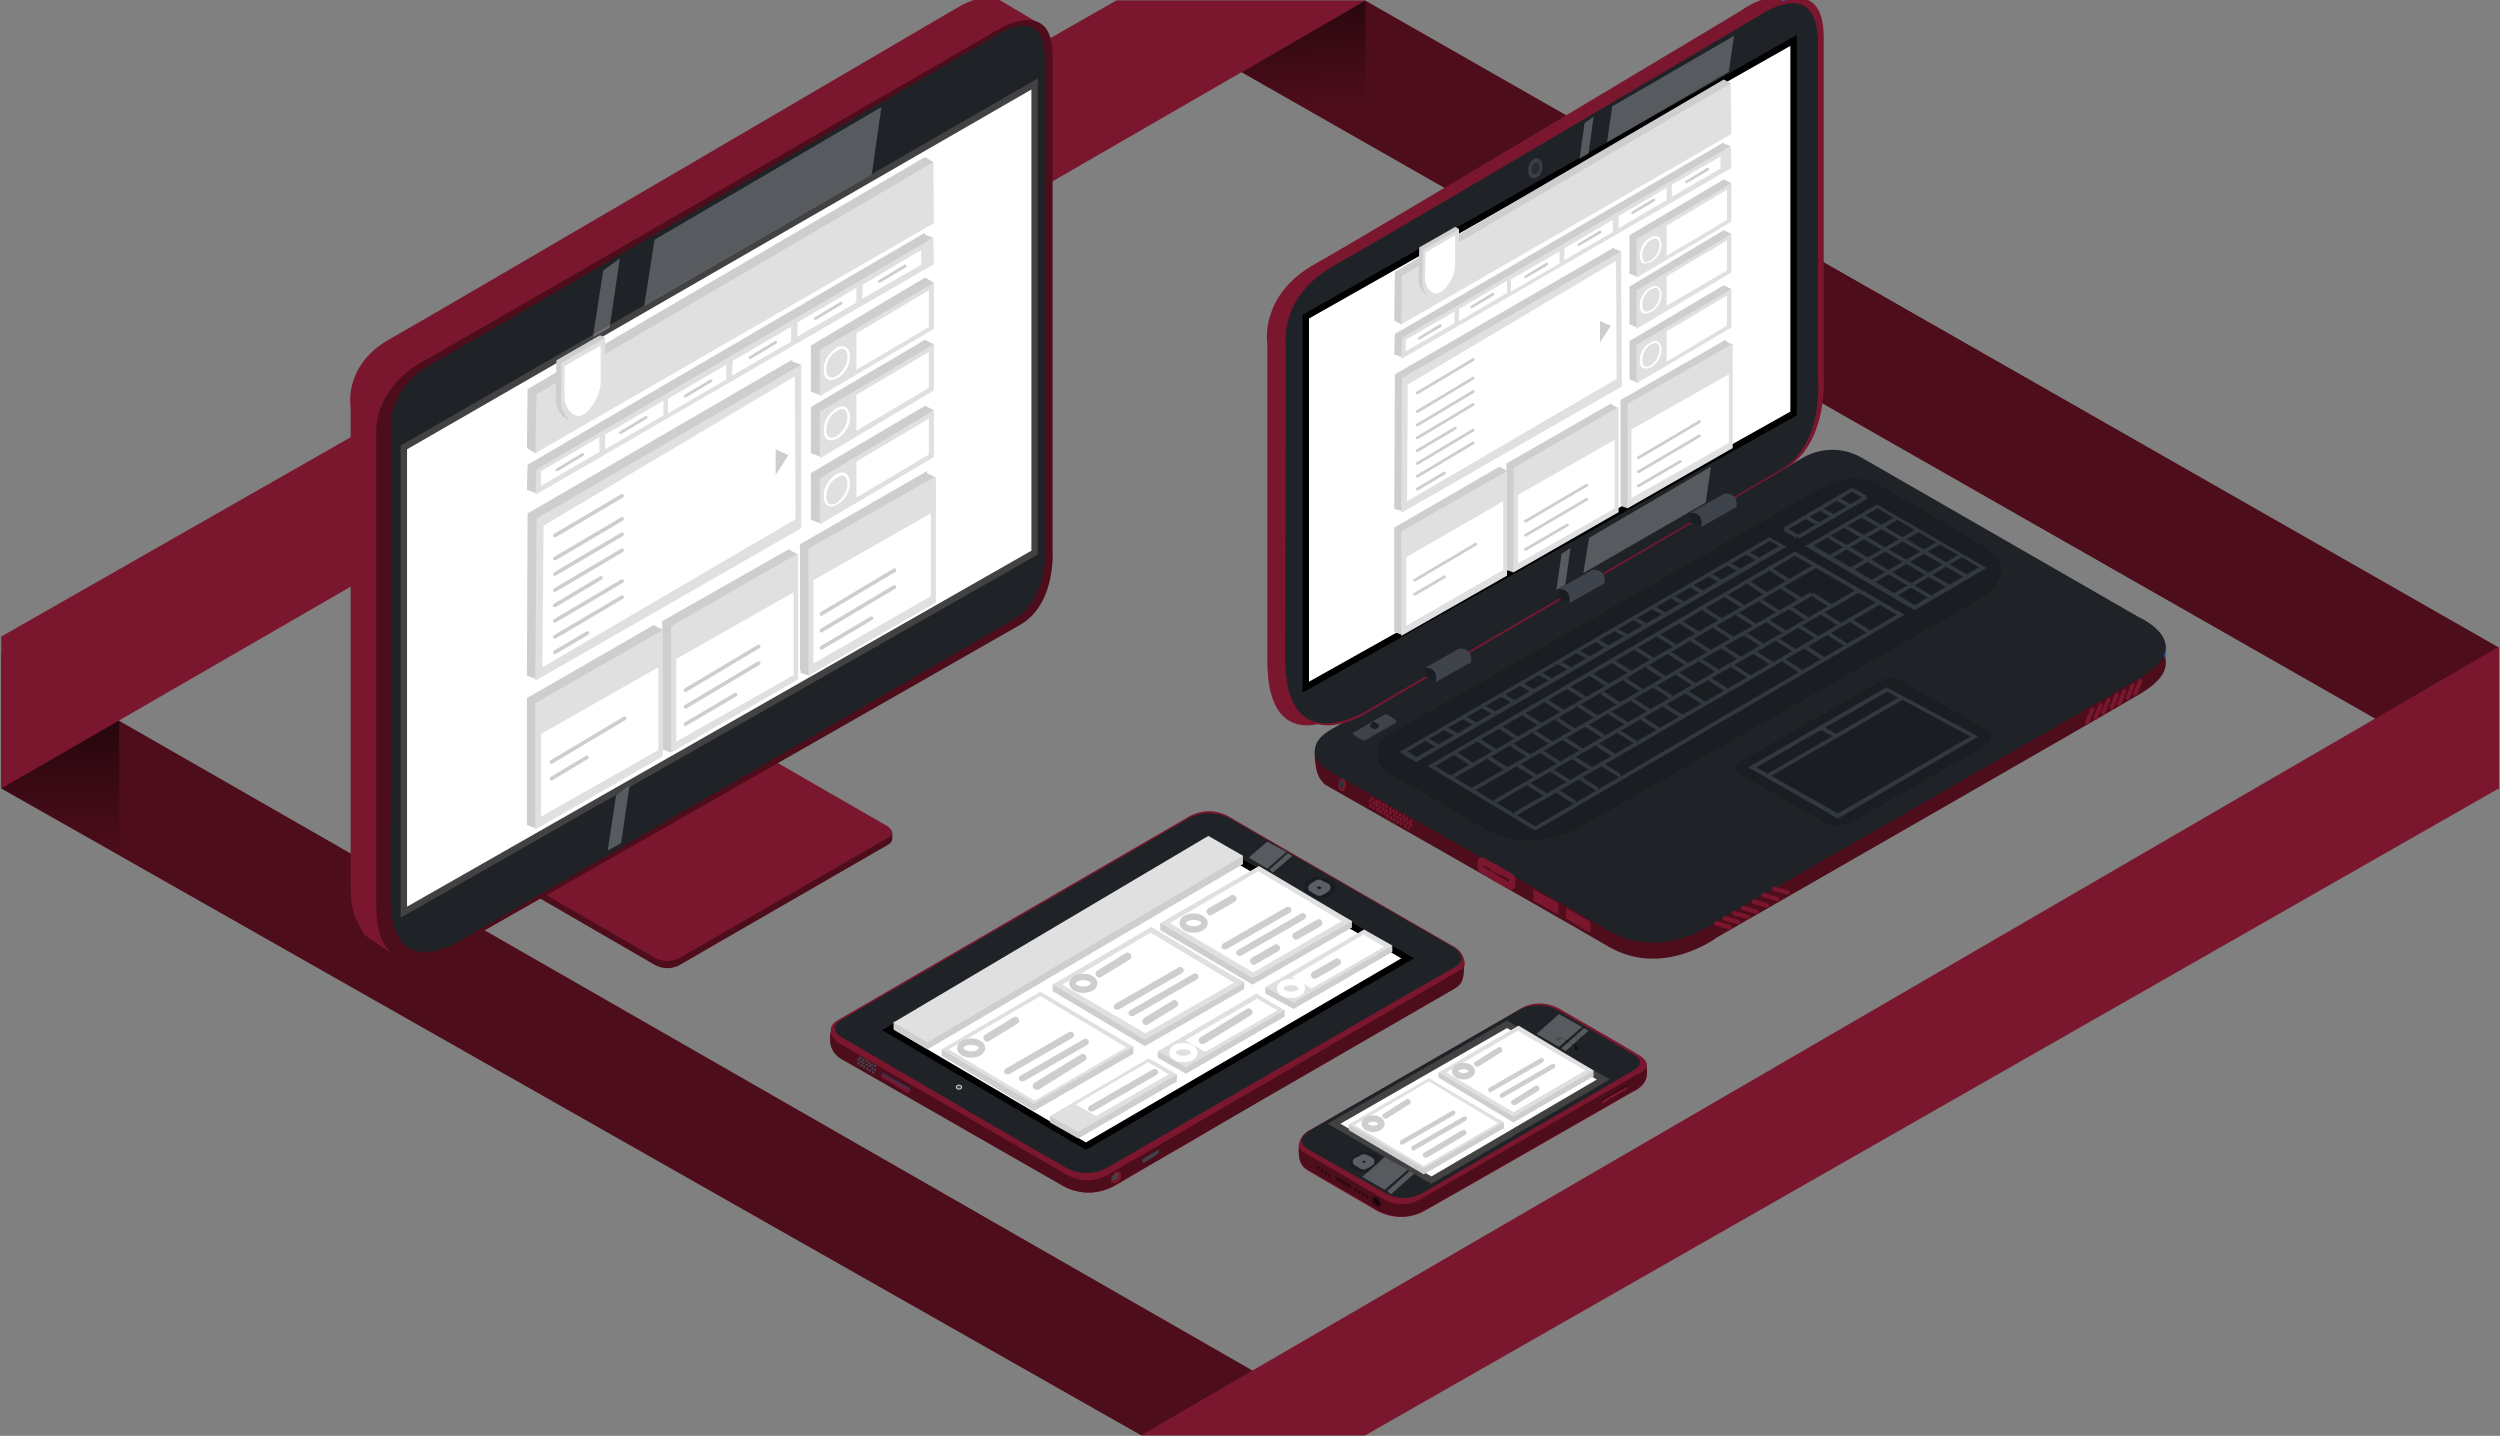 <?xml version="1.0" encoding="utf-8"?>
<!-- Generator: Adobe Illustrator 17.1.0, SVG Export Plug-In . SVG Version: 6.00 Build 0)  -->
<!DOCTYPE svg PUBLIC "-//W3C//DTD SVG 1.1//EN" "http://www.w3.org/Graphics/SVG/1.1/DTD/svg11.dtd">
<svg version="1.1" id="Calque_2" xmlns="http://www.w3.org/2000/svg" xmlns:xlink="http://www.w3.org/1999/xlink" x="0px" y="0px"
	 viewBox="0 0 390 224" enable-background="new 0 0 390 224" xml:space="preserve">
<rect x="0" y="0" width="390" height="224" fill="#808080" stroke="none"/>
<g>
	<polygon fill="#4E0D1B" points="213,223.9 0.2,101.9 0.2,123 178,223.9 	"/>
	<polygon fill="#4E0D1B" points="174.1,0.1 389.8,123.1 389.8,101 213,0.1 	"/>
	<polygon fill="#7A162D" points="213,0.1 0.2,123 0.2,99.3 174.1,0.1 	"/>
	<polygon fill="#7A162D" points="178,223.9 389.8,100.9 389.8,123 213,223.9 	"/>
	
		<linearGradient id="SVGID_1_" gradientUnits="userSpaceOnUse" x1="-2108.368" y1="2522.144" x2="-2108.466" y2="2523.45" gradientTransform="matrix(12.82 0 0 -12.82 27234.461 32350.359)">
		<stop  offset="0" style="stop-color:#000000;stop-opacity:0"/>
		<stop  offset="1" style="stop-color:#000000"/>
	</linearGradient>
	<polygon opacity="0.5" fill="url(#SVGID_1_)" enable-background="new    " points="213,0.1 213,22.3 193.8,11.3 	"/>
	
		<linearGradient id="SVGID_2_" gradientUnits="userSpaceOnUse" x1="-2123.557" y1="2513.033" x2="-2123.557" y2="2514.593" gradientTransform="matrix(12.82 0 0 -12.82 27234.461 32350.359)">
		<stop  offset="0" style="stop-color:#000000;stop-opacity:0"/>
		<stop  offset="1" style="stop-color:#000000"/>
	</linearGradient>
	<polygon opacity="0.5" fill="url(#SVGID_2_)" enable-background="new    " points="18.6,112.4 18.6,133.4 0.2,123 	"/>
</g>
<g>
	<g>
		<path fill="#196EB5" d="M280.6-0.3c0,0-2.9-0.3-4.2,0.1s-2.6,3.6-2.6,3.8c0,0.1,2.5,1.6,2.6,1.6C276.6,5.1,280.6-0.3,280.6-0.3z"
			/>
		<path fill="#4E0D1B" d="M205.1,117c0,0-0.2,3.1,0.9,4c1.1,0.9,1.7-0.1,1.7-0.2c0-0.1,0.1-3.2,0.1-3.3
			C207.7,117.5,205.1,117,205.1,117z"/>
		<path fill="#196EB5" d="M337.9,100.7c0,0,0.1,2.5-0.1,3.2c-0.1,0.7-1.8,1.3-2.1,1.1c-0.3-0.1-2.1-1.8-1.8-2.1
			C334.2,102.6,337.9,100.7,337.9,100.7z"/>
		<path fill="#4E0D1B" d="M208,116.1L281.1,74c0,0,4.4-3,9.5,0c5.4,3.1,43.1,24.8,43.1,24.8s9.1,4,0.4,9.3
			c-3.6,2.2-66.2,38.1-66.2,38.1s-8.5,6.5-17.1,1.4c-4.9-2.9-44.1-25.2-44.1-25.2S202.9,119.1,208,116.1z"/>
		<path fill="#7A162D" d="M197.7,53.6c0,0-1.3-7.5,7.4-12.4c8.6-4.8,66.6-39.6,66.6-39.6s8.4-6.4,8.4,4.3v52.8
			c0,0,1.6,10.2-5.1,14.1L210.3,111c0,0-12.6,8.4-12.6-8S197.7,53.6,197.7,53.6z"/>
		<path fill="#1F2328" d="M208,113.6l73.1-42.1c0,0,4.4-3,9.5,0c5.4,3.1,43.1,24.8,43.1,24.8s9.1,4,0.4,9.3
			c-3.6,2.2-66.2,38.1-66.2,38.1s-8.5,6.5-17.1,1.4c-4.9-2.9-44.1-25.2-44.1-25.2S202.4,116.6,208,113.6z"/>
		<path fill="#1A1D21" d="M271.5,118.8l22.1-12.7c0,0,1.3-0.9,2.8,0c1.6,0.9,13,7.5,13,7.5s2.7,1.2,0.1,2.8
			c-1.1,0.7-19.9,11.4-19.9,11.4s-2.6,1.9-5.2,0.4c-1.5-0.9-13.3-7.6-13.3-7.6S269.9,119.7,271.5,118.8z"/>
		<path fill="#7A162D" d="M208.9,123.1c0,0,0.5,0.7,0.9,0c0.4-0.7,0-1.3,0-1.3s-0.4-0.7-0.8-0.1
			C208.5,122.3,208.9,123.1,208.9,123.1z"/>
		<path fill="#2D3238" d="M209.3,123c0,0,0.3-0.1,0.3-0.6c0-0.5-0.1-0.6-0.3-0.7c-0.2-0.1-0.3,0.3-0.3,0.7
			C209,122.8,209.1,123,209.3,123z"/>
		<g>
			<path fill="#31383F" d="M286.7,127.7l-14-8l21.6-12.5l14.3,7.7L286.7,127.7z M274,119.7l12.7,7.2l20.7-12l-13-7L274,119.7z"/>
		</g>
		<path fill="#7A162D" d="M200.9,53.6c0,0-1.6-7.5,7-12.4c8.6-4.8,67.4-39.6,67.4-39.6s9.2-6.4,9.2,4.3V59c0,0,0.7,10.2-6,14.1
			l-64.9,37.9c0,0-12.7,8.4-12.7-8S200.9,53.6,200.9,53.6z"/>
		<path fill="#1F2328" d="M200.6,53.9c0,0-1.2-7.5,7.4-12.4c8.6-4.8,66.5-39.1,66.5-39.1s9.1-6.4,9.1,4.3v52.4c0,0,1,10.2-5.7,14.1
			l-64.4,37.5c0,0-13,8.4-13-8S200.6,53.9,200.6,53.9z"/>
		<polygon fill="#FFFFFF" stroke="#000000" stroke-miterlimit="10" points="203.7,49.4 279.8,6.3 279.8,64.5 203.7,107.2 		"/>
		<g>
			
				<rect x="285.8" y="102.8" transform="matrix(-0.502 -0.865 0.865 -0.502 330.463 420.112)" fill="#31383F" width="0.6" height="24.2"/>
		</g>
		<g>
			
				<rect x="284" y="113.8" transform="matrix(-0.876 -0.482 0.482 -0.876 480.169 351.623)" fill="#31383F" width="2.6" height="0.6"/>
		</g>
		<path fill="#1A1D21" d="M217.6,114.1L284.3,76c0,0,4.4-3,9.5,0c5.4,3.1,14.2,8.4,14.2,8.4s9.1,4,0.4,9.3
			c-3.6,2.2-59.8,34.1-59.8,34.1s-8.5,6.5-17.1,1.4c-4.9-2.9-15.2-8.7-15.2-8.7S212.1,117.2,217.6,114.1z"/>
		<g>
			<g>
				<path fill="#31383F" d="M239.5,129.6l-16.8-10.1L280,86l17.1,9.9L239.5,129.6z M223.9,119.5l15.6,9.4l56.4-33L280,86.7
					L223.9,119.5z"/>
			</g>
			<g>
				<path fill="#31383F" d="M298.7,95.2l-0.2-0.1l-16.9-9.9l11.2-6.5l17.1,9.9L298.7,95.2z M282.9,85.1l15.8,9.3l10-5.9l-15.8-9.2
					L282.9,85.1z"/>
			</g>
			<g>
				<path fill="#31383F" d="M220.9,118.9l-2.6-1.6L276,83.8l2.7,1.5L220.9,118.9z M219.6,117.2l1.4,0.9l56.5-32.9l-1.4-0.8
					L219.6,117.2z"/>
			</g>
			<g>
				
					<rect x="254.5" y="71.8" transform="matrix(-0.502 -0.865 0.865 -0.502 292.247 377.69)" fill="#31383F" width="0.6" height="65.8"/>
			</g>
			<g>
				
					<rect x="255.8" y="77.4" transform="matrix(-0.5 -0.866 0.866 -0.5 290.732 383.674)" fill="#31383F" width="0.6" height="61.1"/>
			</g>
			<g>
				
					<rect x="261.1" y="75.7" transform="matrix(-0.502 -0.865 0.865 -0.502 298.855 389.215)" fill="#31383F" width="0.6" height="65.8"/>
			</g>
			<g>
				
					<rect x="264.4" y="77.6" transform="matrix(-0.502 -0.865 0.865 -0.502 302.104 394.924)" fill="#31383F" width="0.6" height="65.8"/>
			</g>
			<g>
				<path fill="#31383F" d="M301.5,84.5"/>
			</g>
			<g>
				<path fill="#31383F" d="M232.7,124.4"/>
			</g>
			<g>
				<path fill="#31383F" d="M304.8,86.3"/>
			</g>
			<g>
				<path fill="#31383F" d="M236,126.3"/>
			</g>
			<g>
				
					<rect x="289.1" y="84.9" transform="matrix(-0.865 -0.501 0.501 -0.865 514.381 308.576)" fill="#31383F" width="19.1" height="0.6"/>
			</g>
			<g>
				
					<rect x="286.5" y="86.5" transform="matrix(-0.865 -0.501 0.501 -0.865 508.622 310.26)" fill="#31383F" width="19.1" height="0.6"/>
			</g>
			<g>
				
					<rect x="283.7" y="88.1" transform="matrix(-0.859 -0.511 0.511 -0.859 499.928 314.204)" fill="#31383F" width="18.9" height="0.6"/>
			</g>
			<g>
				
					<rect x="290.4" y="77.7" transform="matrix(-0.502 -0.865 0.865 -0.502 364.004 377.442)" fill="#31383F" width="0.6" height="12.3"/>
			</g>
			<g>
				
					<rect x="293.6" y="79.7" transform="matrix(-0.504 -0.864 0.864 -0.504 367.894 382.995)" fill="#31383F" width="0.6" height="12.3"/>
			</g>
			<g>
				
					<rect x="297" y="81.6" transform="matrix(-0.502 -0.865 0.865 -0.502 370.574 388.949)" fill="#31383F" width="0.6" height="12.4"/>
			</g>
			<g>
				
					<rect x="300.3" y="83.4" transform="matrix(-0.513 -0.858 0.858 -0.513 378.07 393.633)" fill="#31383F" width="0.6" height="12.5"/>
			</g>
			<g>
				
					<rect x="226.5" y="118" transform="matrix(-0.842 -0.539 0.539 -0.842 356.713 341.009)" fill="#31383F" width="3.4" height="0.6"/>
			</g>
			<g>
				
					<rect x="230.1" y="116" transform="matrix(-0.842 -0.539 0.539 -0.842 364.348 339.099)" fill="#31383F" width="3.4" height="0.6"/>
			</g>
			<g>
				
					<rect x="233.6" y="113.9" transform="matrix(-0.842 -0.539 0.539 -0.842 371.892 337.269)" fill="#31383F" width="3.4" height="0.6"/>
			</g>
			<g>
				
					<rect x="237.1" y="111.9" transform="matrix(-0.842 -0.539 0.539 -0.842 379.527 335.36)" fill="#31383F" width="3.4" height="0.6"/>
			</g>
			<g>
				
					<rect x="240.6" y="109.9" transform="matrix(-0.842 -0.539 0.539 -0.842 387.072 333.529)" fill="#31383F" width="3.4" height="0.6"/>
			</g>
			<g>
				
					<rect x="244.1" y="107.8" transform="matrix(-0.842 -0.539 0.539 -0.842 394.707 331.619)" fill="#31383F" width="3.4" height="0.6"/>
			</g>
			<g>
				
					<rect x="247.7" y="105.8" transform="matrix(-0.842 -0.539 0.539 -0.842 402.251 329.789)" fill="#31383F" width="3.4" height="0.6"/>
			</g>
			<g>
				
					<rect x="251.2" y="103.7" transform="matrix(-0.842 -0.539 0.539 -0.842 409.88 327.932)" fill="#31383F" width="3.4" height="0.6"/>
			</g>
			<g>
				
					<rect x="254.7" y="101.7" transform="matrix(-0.842 -0.539 0.539 -0.842 417.424 326.102)" fill="#31383F" width="3.4" height="0.6"/>
			</g>
			<g>
				
					<rect x="258.2" y="99.6" transform="matrix(-0.842 -0.539 0.539 -0.842 425.059 324.193)" fill="#31383F" width="3.4" height="0.6"/>
			</g>
			<g>
				
					<rect x="261.8" y="97.5" transform="matrix(-0.842 -0.539 0.539 -0.842 432.695 322.284)" fill="#31383F" width="3.4" height="0.6"/>
			</g>
			<g>
				
					<rect x="265.3" y="95.5" transform="matrix(-0.842 -0.539 0.539 -0.842 440.245 320.399)" fill="#31383F" width="3.4" height="0.6"/>
			</g>
			<g>
				
					<rect x="268.8" y="93.4" transform="matrix(-0.842 -0.539 0.539 -0.842 447.88 318.489)" fill="#31383F" width="3.4" height="0.6"/>
			</g>
			<g>
				
					<rect x="272.3" y="91.4" transform="matrix(-0.842 -0.539 0.539 -0.842 455.424 316.659)" fill="#31383F" width="3.4" height="0.6"/>
			</g>
			<g>
				
					<rect x="275.9" y="89.3" transform="matrix(-0.842 -0.539 0.539 -0.842 463.059 314.749)" fill="#31383F" width="3.4" height="0.6"/>
			</g>
			<g>
				
					<rect x="231.9" y="118.8" transform="matrix(-0.842 -0.539 0.539 -0.842 366.19 345.308)" fill="#31383F" width="3.4" height="0.6"/>
			</g>
			<g>
				
					<rect x="235.4" y="116.8" transform="matrix(-0.842 -0.539 0.539 -0.842 373.735 343.478)" fill="#31383F" width="3.4" height="0.6"/>
			</g>
			<g>
				
					<rect x="238.9" y="114.7" transform="matrix(-0.842 -0.539 0.539 -0.842 381.361 341.619)" fill="#31383F" width="3.4" height="0.6"/>
			</g>
			<g>
				
					<rect x="242.4" y="112.7" transform="matrix(-0.842 -0.539 0.539 -0.842 388.906 339.789)" fill="#31383F" width="3.4" height="0.6"/>
			</g>
			<g>
				
					<rect x="246" y="110.6" transform="matrix(-0.842 -0.539 0.539 -0.842 396.541 337.88)" fill="#31383F" width="3.4" height="0.6"/>
			</g>
			<g>
				
					<rect x="249.5" y="108.6" transform="matrix(-0.842 -0.539 0.539 -0.842 404.086 336.05)" fill="#31383F" width="3.4" height="0.6"/>
			</g>
			<g>
				
					<rect x="253" y="106.5" transform="matrix(-0.842 -0.539 0.539 -0.842 411.728 334.088)" fill="#31383F" width="3.4" height="0.6"/>
			</g>
			<g>
				
					<rect x="256.5" y="104.5" transform="matrix(-0.842 -0.539 0.539 -0.842 419.272 332.257)" fill="#31383F" width="3.4" height="0.6"/>
			</g>
			<g>
				
					<rect x="260.1" y="102.4" transform="matrix(-0.842 -0.539 0.539 -0.842 426.908 330.348)" fill="#31383F" width="3.4" height="0.6"/>
			</g>
			<g>
				
					<rect x="263.6" y="100.4" transform="matrix(-0.842 -0.539 0.539 -0.842 434.452 328.518)" fill="#31383F" width="3.4" height="0.6"/>
			</g>
			<g>
				
					<rect x="267.1" y="98.3" transform="matrix(-0.842 -0.539 0.539 -0.842 442.087 326.608)" fill="#31383F" width="3.4" height="0.6"/>
			</g>
			<g>
				
					<rect x="270.6" y="96.3" transform="matrix(-0.842 -0.539 0.539 -0.842 449.631 324.777)" fill="#31383F" width="3.4" height="0.6"/>
			</g>
			<g>
				
					<rect x="274.1" y="94.3" transform="matrix(-0.842 -0.539 0.539 -0.842 457.266 322.867)" fill="#31383F" width="3.4" height="0.6"/>
			</g>
			<g>
				
					<rect x="277.7" y="92.2" transform="matrix(-0.842 -0.539 0.539 -0.842 464.81 321.037)" fill="#31383F" width="3.4" height="0.6"/>
			</g>
			<g>
				
					<rect x="236.4" y="119.8" transform="matrix(-0.842 -0.539 0.539 -0.842 373.925 349.675)" fill="#31383F" width="3.4" height="0.6"/>
			</g>
			<g>
				
					<rect x="239.9" y="117.8" transform="matrix(-0.842 -0.539 0.539 -0.842 381.561 347.766)" fill="#31383F" width="3.4" height="0.6"/>
			</g>
			<g>
				
					<rect x="243.4" y="115.8" transform="matrix(-0.842 -0.539 0.539 -0.842 389.105 345.935)" fill="#31383F" width="3.4" height="0.6"/>
			</g>
			<g>
				
					<rect x="247" y="113.7" transform="matrix(-0.842 -0.539 0.539 -0.842 396.74 344.025)" fill="#31383F" width="3.4" height="0.6"/>
			</g>
			<g>
				
					<rect x="250.5" y="111.7" transform="matrix(-0.842 -0.539 0.539 -0.842 404.284 342.195)" fill="#31383F" width="3.4" height="0.6"/>
			</g>
			<g>
				
					<rect x="254" y="109.6" transform="matrix(-0.842 -0.539 0.539 -0.842 411.919 340.285)" fill="#31383F" width="3.4" height="0.6"/>
			</g>
			<g>
				
					<rect x="257.6" y="107.5" transform="matrix(-0.842 -0.539 0.539 -0.842 419.554 338.375)" fill="#31383F" width="3.4" height="0.6"/>
			</g>
			<g>
				
					<rect x="261.1" y="105.5" transform="matrix(-0.842 -0.539 0.539 -0.842 427.178 336.636)" fill="#31383F" width="3.4" height="0.6"/>
			</g>
			<g>
				
					<rect x="264.7" y="103.5" transform="matrix(-0.842 -0.539 0.539 -0.842 434.813 334.726)" fill="#31383F" width="3.4" height="0.6"/>
			</g>
			<g>
				
					<rect x="268.2" y="101.5" transform="matrix(-0.842 -0.539 0.539 -0.842 442.351 332.952)" fill="#31383F" width="3.4" height="0.6"/>
			</g>
			<g>
				
					<rect x="271.7" y="99.4" transform="matrix(-0.842 -0.539 0.539 -0.842 449.986 331.042)" fill="#31383F" width="3.4" height="0.6"/>
			</g>
			<g>
				
					<rect x="275.2" y="97.4" transform="matrix(-0.842 -0.539 0.539 -0.842 457.531 329.212)" fill="#31383F" width="3.4" height="0.6"/>
			</g>
			<g>
				
					<rect x="278.8" y="95.3" transform="matrix(-0.842 -0.539 0.539 -0.842 465.167 327.303)" fill="#31383F" width="3.4" height="0.6"/>
			</g>
			<g>
				
					<rect x="282.2" y="93.3" transform="matrix(-0.842 -0.539 0.539 -0.842 472.716 325.416)" fill="#31383F" width="3.4" height="0.6"/>
			</g>
			<g>
				
					<rect x="238" y="122.8" transform="matrix(-0.842 -0.539 0.539 -0.842 375.319 356.042)" fill="#31383F" width="3.4" height="0.6"/>
			</g>
			<g>
				
					<rect x="241.6" y="120.8" transform="matrix(-0.842 -0.539 0.539 -0.842 382.954 354.132)" fill="#31383F" width="3.4" height="0.6"/>
			</g>
			<g>
				
					<rect x="245.1" y="118.7" transform="matrix(-0.842 -0.539 0.539 -0.842 390.498 352.302)" fill="#31383F" width="3.4" height="0.6"/>
			</g>
			<g>
				
					<rect x="248.6" y="116.7" transform="matrix(-0.842 -0.539 0.539 -0.842 398.133 350.392)" fill="#31383F" width="3.4" height="0.6"/>
			</g>
			<g>
				
					<rect x="252.1" y="114.6" transform="matrix(-0.842 -0.539 0.539 -0.842 405.677 348.562)" fill="#31383F" width="3.4" height="0.6"/>
			</g>
			<g>
				
					<rect x="255.7" y="112.6" transform="matrix(-0.842 -0.539 0.539 -0.842 413.305 346.705)" fill="#31383F" width="3.4" height="0.6"/>
			</g>
			<g>
				
					<rect x="259.2" y="110.5" transform="matrix(-0.842 -0.539 0.539 -0.842 420.94 344.797)" fill="#31383F" width="3.4" height="0.6"/>
			</g>
			<g>
				
					<rect x="262.7" y="108.5" transform="matrix(-0.842 -0.539 0.539 -0.842 428.485 342.967)" fill="#31383F" width="3.4" height="0.6"/>
			</g>
			<g>
				
					<rect x="266.2" y="106.4" transform="matrix(-0.842 -0.539 0.539 -0.842 436.12 341.057)" fill="#31383F" width="3.4" height="0.6"/>
			</g>
			<g>
				
					<rect x="269.7" y="104.4" transform="matrix(-0.842 -0.539 0.539 -0.842 443.671 339.172)" fill="#31383F" width="3.4" height="0.6"/>
			</g>
			<g>
				
					<rect x="273.3" y="102.3" transform="matrix(-0.842 -0.539 0.539 -0.842 451.306 337.262)" fill="#31383F" width="3.4" height="0.6"/>
			</g>
			<g>
				
					<rect x="276.8" y="100.3" transform="matrix(-0.842 -0.539 0.539 -0.842 458.85 335.432)" fill="#31383F" width="3.4" height="0.6"/>
			</g>
			<g>
				
					<rect x="280.3" y="98.2" transform="matrix(-0.842 -0.539 0.539 -0.842 466.485 333.522)" fill="#31383F" width="3.4" height="0.6"/>
			</g>
			<g>
				
					<rect x="283.8" y="96.2" transform="matrix(-0.842 -0.539 0.539 -0.842 474.029 331.692)" fill="#31383F" width="3.4" height="0.6"/>
			</g>
			<g>
				
					<rect x="242.4" y="124" transform="matrix(-0.842 -0.539 0.539 -0.842 382.832 360.527)" fill="#31383F" width="3.4" height="0.6"/>
			</g>
			<g>
				
					<rect x="246" y="121.9" transform="matrix(-0.842 -0.539 0.539 -0.842 390.467 358.618)" fill="#31383F" width="3.4" height="0.6"/>
			</g>
			<g>
				
					<rect x="249.5" y="119.9" transform="matrix(-0.842 -0.539 0.539 -0.842 398.021 356.736)" fill="#31383F" width="3.4" height="0.6"/>
			</g>
			<g>
				<path fill="#31383F" d="M256.2,119"/>
			</g>
			<g>
				<path fill="#31383F" d="M253.3,117.2"/>
			</g>
			<g>
				
					<rect x="277.7" y="103.4" transform="matrix(-0.842 -0.539 0.539 -0.842 458.829 341.695)" fill="#31383F" width="3.4" height="0.6"/>
			</g>
			<g>
				
					<rect x="281.2" y="101.4" transform="matrix(-0.842 -0.539 0.539 -0.842 466.367 339.923)" fill="#31383F" width="3.4" height="0.6"/>
			</g>
			<g>
				
					<rect x="284.7" y="99.4" transform="matrix(-0.842 -0.539 0.539 -0.842 474.002 338.014)" fill="#31383F" width="3.4" height="0.6"/>
			</g>
			<g>
				
					<rect x="288.2" y="97.4" transform="matrix(-0.842 -0.539 0.539 -0.842 481.547 336.184)" fill="#31383F" width="3.4" height="0.6"/>
			</g>
			<g>
				
					<rect x="222.2" y="115.5" transform="matrix(-0.868 -0.496 0.496 -0.868 359.942 327.221)" fill="#31383F" width="2.4" height="0.6"/>
			</g>
			<g>
				
					<rect x="225.2" y="113.8" transform="matrix(-0.869 -0.496 0.496 -0.869 366.348 325.514)" fill="#31383F" width="2.4" height="0.6"/>
			</g>
			<g>
				
					<rect x="228.1" y="112.1" transform="matrix(-0.868 -0.496 0.496 -0.868 372.65 323.808)" fill="#31383F" width="2.4" height="0.6"/>
			</g>
			<g>
				
					<rect x="231.1" y="110.4" transform="matrix(-0.868 -0.496 0.496 -0.868 379.019 322.093)" fill="#31383F" width="2.4" height="0.6"/>
			</g>
			<g>
				
					<rect x="234" y="108.8" transform="matrix(-0.869 -0.496 0.496 -0.869 385.425 320.385)" fill="#31383F" width="2.4" height="0.6"/>
			</g>
			<g>
				
					<rect x="237" y="107.1" transform="matrix(-0.869 -0.496 0.496 -0.869 391.784 318.675)" fill="#31383F" width="2.4" height="0.6"/>
			</g>
			<g>
				
					<rect x="239.9" y="105.4" transform="matrix(-0.868 -0.496 0.496 -0.868 398.111 317.003)" fill="#31383F" width="2.4" height="0.6"/>
			</g>
			<g>
				
					<rect x="242.9" y="103.7" transform="matrix(-0.869 -0.496 0.496 -0.869 404.502 315.256)" fill="#31383F" width="2.4" height="0.6"/>
			</g>
			<g>
				
					<rect x="245.8" y="102" transform="matrix(-0.869 -0.496 0.496 -0.869 410.861 313.546)" fill="#31383F" width="2.4" height="0.6"/>
			</g>
			<g>
				
					<rect x="248.8" y="100.2" transform="matrix(-0.868 -0.496 0.496 -0.868 417.257 311.751)" fill="#31383F" width="2.4" height="0.6"/>
			</g>
			<g>
				
					<rect x="251.7" y="98.5" transform="matrix(-0.868 -0.496 0.496 -0.868 423.518 309.963)" fill="#31383F" width="2.4" height="0.6"/>
			</g>
			<g>
				
					<rect x="254.6" y="96.8" transform="matrix(-0.868 -0.496 0.496 -0.868 429.877 308.254)" fill="#31383F" width="2.4" height="0.6"/>
			</g>
			<g>
				
					<rect x="257.6" y="95.1" transform="matrix(-0.868 -0.496 0.496 -0.868 436.246 306.538)" fill="#31383F" width="2.4" height="0.6"/>
			</g>
			<g>
				
					<rect x="260.6" y="93.4" transform="matrix(-0.869 -0.496 0.496 -0.869 442.655 304.826)" fill="#31383F" width="2.4" height="0.6"/>
			</g>
			<g>
				
					<rect x="263.5" y="91.7" transform="matrix(-0.869 -0.496 0.496 -0.869 449.014 303.116)" fill="#31383F" width="2.4" height="0.6"/>
			</g>
			<g>
				
					<rect x="266.5" y="90" transform="matrix(-0.868 -0.496 0.496 -0.868 455.341 301.45)" fill="#31383F" width="2.4" height="0.6"/>
			</g>
			<g>
				
					<rect x="269.4" y="88.3" transform="matrix(-0.869 -0.496 0.496 -0.869 461.732 299.697)" fill="#31383F" width="2.4" height="0.6"/>
			</g>
			<g>
				
					<rect x="272.4" y="86.6" transform="matrix(-0.869 -0.496 0.496 -0.869 468.091 297.987)" fill="#31383F" width="2.4" height="0.6"/>
			</g>
			<g>
				
					<rect x="278.3" y="83" transform="matrix(-0.869 -0.496 0.496 -0.869 480.943 294.12)" fill="#31383F" width="2.4" height="0.6"/>
			</g>
			<g>
				
					<rect x="281.6" y="81.1" transform="matrix(-0.868 -0.496 0.496 -0.868 488.033 292.272)" fill="#31383F" width="2.4" height="0.6"/>
			</g>
			<g>
				
					<rect x="283.9" y="79.7" transform="matrix(-0.868 -0.496 0.496 -0.868 492.945 290.909)" fill="#31383F" width="2.4" height="0.6"/>
			</g>
			<g>
				
					<rect x="286.4" y="78.2" transform="matrix(-0.868 -0.496 0.496 -0.868 498.444 289.255)" fill="#31383F" width="2.4" height="0.6"/>
			</g>
			<g>
				
					<rect x="288.8" y="76.7" transform="matrix(-0.868 -0.496 0.496 -0.868 503.61 287.718)" fill="#31383F" width="2.4" height="0.6"/>
			</g>
			<g>
				
					<rect x="285.4" y="74.7" transform="matrix(-0.506 -0.863 0.863 -0.506 360.611 368.12)" fill="#31383F" width="0.6" height="12.3"/>
			</g>
			<g>
				
					<rect x="283.4" y="73.4" transform="matrix(-0.506 -0.863 0.863 -0.506 358.622 364.53)" fill="#31383F" width="0.6" height="12.3"/>
			</g>
		</g>
		<g>
			<path fill="#7A162D" d="M333.1,108.5c-0.1,0-0.1,0-0.1,0c-0.2-0.1-0.3-0.3-0.2-0.4l0.8-2c0.1-0.2,0.3-0.3,0.4-0.2
				c0.2,0.1,0.3,0.3,0.2,0.4l-0.8,2C333.4,108.4,333.3,108.5,333.1,108.5z"/>
		</g>
		<g>
			<path fill="#7A162D" d="M331.9,109.2c-0.1,0-0.1,0-0.1,0c-0.2-0.1-0.3-0.3-0.2-0.4l0.8-2c0.1-0.2,0.3-0.3,0.4-0.2
				c0.2,0.1,0.3,0.3,0.2,0.4l-0.8,2C332.1,109.2,332,109.2,331.9,109.2z"/>
		</g>
		<g>
			<path fill="#7A162D" d="M330.6,110.1c-0.1,0-0.1,0-0.1,0c-0.2-0.1-0.3-0.3-0.2-0.4l0.8-2c0.1-0.2,0.3-0.3,0.4-0.2
				c0.2,0.1,0.3,0.3,0.2,0.4l-0.8,2C330.9,110,330.8,110.1,330.6,110.1z"/>
		</g>
		<g>
			<path fill="#7A162D" d="M329.4,110.7c-0.1,0-0.1,0-0.1,0c-0.2-0.1-0.3-0.3-0.2-0.4l0.8-2c0.1-0.2,0.3-0.3,0.4-0.2
				c0.2,0.1,0.3,0.3,0.2,0.4l-0.8,2C329.6,110.7,329.5,110.7,329.4,110.7z"/>
		</g>
		<g>
			<path fill="#7A162D" d="M328.1,111.5c-0.1,0-0.1,0-0.1,0c-0.2-0.1-0.3-0.3-0.2-0.4l0.8-2c0.1-0.2,0.3-0.3,0.4-0.2
				c0.2,0.1,0.3,0.3,0.2,0.4l-0.8,2C328.4,111.4,328.2,111.5,328.1,111.5z"/>
		</g>
		<g>
			<path fill="#7A162D" d="M326.9,112.3c-0.1,0-0.1,0-0.1,0c-0.2-0.1-0.3-0.3-0.2-0.4l0.8-2c0.1-0.2,0.3-0.3,0.4-0.2
				c0.2,0.1,0.3,0.3,0.2,0.4l-0.8,2C327.1,112.3,327,112.3,326.9,112.3z"/>
		</g>
		<g>
			<path fill="#7A162D" d="M325.6,113c-0.1,0-0.1,0-0.1,0c-0.2-0.1-0.3-0.3-0.2-0.4l0.8-2c0.1-0.2,0.3-0.3,0.4-0.2
				c0.2,0.1,0.3,0.3,0.2,0.4l-0.8,2C325.8,112.9,325.7,113,325.6,113z"/>
		</g>
		<g>
			<path fill="#7A162D" d="M269.9,145L269.9,145l-2.2-0.6c-0.2-0.1-0.3-0.2-0.3-0.4s0.2-0.3,0.4-0.3l2.1,0.6
				c0.2,0.1,0.3,0.2,0.3,0.4C270.1,144.9,270,145,269.9,145z"/>
		</g>
		<g>
			<path fill="#7A162D" d="M271.2,144.2L271.2,144.2l-2.2-0.6c-0.2-0.1-0.3-0.2-0.3-0.4c0.1-0.2,0.2-0.3,0.4-0.3l2.1,0.6
				c0.2,0.1,0.3,0.2,0.3,0.4C271.5,144.1,271.4,144.2,271.2,144.2z"/>
		</g>
		<g>
			<path fill="#7A162D" d="M272.7,143.4L272.7,143.4l-2.2-0.6c-0.2-0.1-0.3-0.2-0.3-0.4c0.1-0.2,0.2-0.3,0.4-0.3l2.1,0.6
				c0.2,0.1,0.3,0.2,0.3,0.4C273,143.3,272.8,143.4,272.7,143.4z"/>
		</g>
		<g>
			<path fill="#7A162D" d="M274.1,142.6L274.1,142.6l-2.2-0.6c-0.2-0.1-0.3-0.2-0.3-0.4c0.1-0.2,0.2-0.3,0.4-0.3l2.1,0.6
				c0.2,0.1,0.3,0.2,0.3,0.4C274.5,142.5,274.3,142.6,274.1,142.6z"/>
		</g>
		<g>
			<path fill="#7A162D" d="M275.7,141.6L275.7,141.6l-2.2-0.6c-0.2-0.1-0.3-0.2-0.3-0.4c0.1-0.2,0.2-0.3,0.4-0.3l2.1,0.6
				c0.2,0.1,0.3,0.2,0.3,0.4C276,141.5,275.9,141.6,275.7,141.6z"/>
		</g>
		<g>
			<path fill="#7A162D" d="M277.3,140.6L277.3,140.6l-2.2-0.6c-0.2-0.1-0.3-0.2-0.3-0.4c0.1-0.2,0.2-0.3,0.4-0.3l2.1,0.6
				c0.2,0.1,0.3,0.2,0.3,0.4S277.5,140.6,277.3,140.6z"/>
		</g>
		<g>
			<path fill="#7A162D" d="M278.9,139.6L278.9,139.6l-2.2-0.6c-0.2-0.1-0.3-0.2-0.3-0.4c0.1-0.2,0.2-0.3,0.4-0.3l2.1,0.6
				c0.2,0.1,0.3,0.2,0.3,0.4C279.2,139.5,279.1,139.6,278.9,139.6z"/>
		</g>
		<path fill="none" stroke="#424A57" stroke-width="3" stroke-linecap="round" stroke-miterlimit="10" d="M276.8,140.7"/>
		<path fill="none" stroke="#424A57" stroke-width="3" stroke-linecap="round" stroke-miterlimit="10" d="M274.7,140.1"/>
		<path fill="none" stroke="#424A57" stroke-width="3" stroke-linecap="round" stroke-miterlimit="10" d="M278,139.9"/>
		<path fill="none" stroke="#424A57" stroke-width="3" stroke-linecap="round" stroke-miterlimit="10" d="M275.9,139.4"/>
		<polygon fill="#7A162D" points="248.1,143.8 248.1,145.6 244.3,143.3 244.3,141.6 		"/>
		<polygon fill="#7A162D" points="243.1,140.9 243.1,142.7 239.2,140.5 239.2,138.7 		"/>
		<path fill="#394049" d="M239.3,24.8c0.6-0.3,1.3,0.1,1.3,1.1c0,0.8-0.2,1.5-1,1.8c-0.9,0.4-1.2-0.5-1.2-1.1
			C238.4,26,238.6,25.2,239.3,24.8z"/>
		<path fill="#282D33" d="M239.4,25.4c0.4-0.2,0.8,0.1,0.8,0.6c0,0.4-0.1,0.9-0.6,1.1c-0.6,0.3-0.7-0.3-0.7-0.6
			C238.9,26.2,239,25.6,239.4,25.4z"/>
		<path fill="none" stroke="#7A162D" stroke-miterlimit="10" d="M235.9,138v-0.7c0,0,0.1-0.3-0.2-0.5c-0.2-0.2-2-1.2-2-1.2v0.2
			l-0.6-0.3v-0.2l-1.8-1c0,0-0.3-0.2-0.3,0.2c0,0.3,0,0.9,0,0.9s0,0.2,0.2,0.3c0.2,0.1,4.4,2.6,4.4,2.6S235.9,138.4,235.9,138z"/>
		<path fill="#303338" d="M211.2,114.8l1.3,0.7c0.2,0.1,0.4,0.1,0.6,0l4.6-2.6c0.2-0.1,0.2-0.4,0-0.4l-1.2-0.8
			c-0.2-0.1-0.4-0.1-0.6,0l-4.6,2.7C211,114.5,211,114.7,211.2,114.8z"/>
		<path fill="#1A1D21" d="M222.4,104.1v1.5l1.7,0.7c0,0,0.6-0.9,0.1-1.8C223.6,103.8,222.4,104.1,222.4,104.1z"/>
		<path fill="#3F434C" d="M229.5,103.3c0.3-2.4-1.9-2.1-1.9-2.1l-5.3,3c0,0,2.1-0.3,1.7,2.2L229.5,103.3z"/>
		<path fill="#1A1D21" d="M243.2,91.9v1.5l1.7,0.7c0,0,0.6-0.9,0.1-1.8C244.4,91.4,243.2,91.9,243.2,91.9z"/>
		<path fill="#3F434C" d="M250.3,91c0.3-2.4-1.9-2.1-1.9-2.1l-5.3,3c0,0,2.1-0.3,1.7,2.2L250.3,91z"/>
		<path fill="#1A1D21" d="M263.8,80v1.5l1.7,0.7c0,0,0.6-0.9,0.1-1.8S263.8,80,263.8,80z"/>
		<path fill="#3F434C" d="M270.9,79.1c0.3-2.4-1.9-2.1-1.9-2.1l-5.3,3c0,0,2.1-0.3,1.7,2.2L270.9,79.1z"/>
		<path fill="#3F434C" d="M211.2,114.6l1.3,0.7c0.2,0.1,0.4,0.1,0.6,0l4.6-2.6c0.2-0.1,0.2-0.4,0-0.4l-1.2-0.8
			c-0.2-0.1-0.4-0.1-0.6,0l-4.6,2.7C211,114.2,211,114.5,211.2,114.6z"/>
		<line fill="none" stroke="#1A1D21" stroke-miterlimit="10" x1="213.9" y1="112.9" x2="214.4" y2="113.2"/>
		<path fill="#1A1D21" d="M214.3,112.8c0,0,0.3-0.1,0.6,0.1c0.2,0.1,0.3,0.4,0.1,0.6c-0.2,0.2-0.6,0.4-0.9,0.1
			c-0.3-0.3-0.1-0.6-0.1-0.6"/>
		<ellipse fill="#7A162D" cx="215.3" cy="125.9" rx="0.2" ry="0.3"/>
		<ellipse fill="#7A162D" cx="215.8" cy="126.2" rx="0.2" ry="0.3"/>
		<ellipse fill="#7A162D" cx="214.8" cy="125.6" rx="0.2" ry="0.3"/>
		<ellipse fill="#7A162D" cx="214.3" cy="125.3" rx="0.2" ry="0.3"/>
		<ellipse fill="#7A162D" cx="213.7" cy="125" rx="0.2" ry="0.3"/>
		<ellipse fill="#7A162D" cx="215.8" cy="125.5" rx="0.2" ry="0.3"/>
		<ellipse fill="#7A162D" cx="216.3" cy="126.5" rx="0.2" ry="0.3"/>
		<ellipse fill="#7A162D" cx="216.3" cy="125.8" rx="0.2" ry="0.3"/>
		<ellipse fill="#7A162D" cx="215.2" cy="125.2" rx="0.2" ry="0.3"/>
		<ellipse fill="#7A162D" cx="214.7" cy="125" rx="0.2" ry="0.3"/>
		<ellipse fill="#7A162D" cx="214.1" cy="124.6" rx="0.2" ry="0.3"/>
		<ellipse fill="#7A162D" cx="215.4" cy="126.6" rx="0.2" ry="0.3"/>
		<ellipse fill="#7A162D" cx="216" cy="126.9" rx="0.2" ry="0.3"/>
		<ellipse fill="#7A162D" cx="216.9" cy="126.8" rx="0.2" ry="0.3"/>
		<ellipse fill="#7A162D" cx="216.9" cy="126.2" rx="0.2" ry="0.3"/>
		<ellipse fill="#7A162D" cx="216.5" cy="127.3" rx="0.2" ry="0.3"/>
		<ellipse fill="#7A162D" cx="214.9" cy="126.3" rx="0.2" ry="0.3"/>
		<ellipse fill="#7A162D" cx="214.3" cy="126" rx="0.2" ry="0.3"/>
		<ellipse fill="#7A162D" cx="213.8" cy="125.7" rx="0.2" ry="0.3"/>
		<ellipse fill="#7A162D" cx="218.5" cy="127.8" rx="0.2" ry="0.3"/>
		<ellipse fill="#7A162D" cx="219.1" cy="128" rx="0.2" ry="0.3"/>
		<ellipse fill="#7A162D" cx="218" cy="127.5" rx="0.2" ry="0.3"/>
		<ellipse fill="#7A162D" cx="217.5" cy="127.2" rx="0.2" ry="0.3"/>
		<ellipse fill="#7A162D" cx="219" cy="127.4" rx="0.2" ry="0.3"/>
		<ellipse fill="#7A162D" cx="219.6" cy="128.4" rx="0.2" ry="0.3"/>
		<ellipse fill="#7A162D" cx="219.5" cy="127.7" rx="0.2" ry="0.3"/>
		<ellipse fill="#7A162D" cx="218.4" cy="127.1" rx="0.2" ry="0.3"/>
		<ellipse fill="#7A162D" cx="217.9" cy="126.8" rx="0.2" ry="0.3"/>
		<ellipse fill="#7A162D" cx="217.4" cy="126.5" rx="0.2" ry="0.3"/>
		<ellipse fill="#7A162D" cx="218.6" cy="128.5" rx="0.2" ry="0.3"/>
		<ellipse fill="#7A162D" cx="219.2" cy="128.8" rx="0.2" ry="0.3"/>
		<ellipse fill="#7A162D" cx="220.1" cy="128.7" rx="0.2" ry="0.3"/>
		<ellipse fill="#7A162D" cx="220.1" cy="128.1" rx="0.2" ry="0.3"/>
		<ellipse fill="#7A162D" cx="219.7" cy="129.2" rx="0.2" ry="0.3"/>
		<ellipse fill="#7A162D" cx="218.1" cy="128.2" rx="0.2" ry="0.3"/>
		<ellipse fill="#7A162D" cx="217.5" cy="127.9" rx="0.2" ry="0.3"/>
		<ellipse fill="#7A162D" cx="217" cy="127.6" rx="0.2" ry="0.3"/>
	</g>
	<g>
		<line fill="#40121E" x1="233" y1="44" x2="233" y2="45.6"/>
		<line fill="#40121E" x1="240.1" y1="40" x2="240.1" y2="41.6"/>
		<line fill="#40121E" x1="247.3" y1="35.7" x2="247.3" y2="37.3"/>
		<line fill="#40121E" x1="254.4" y1="31.8" x2="254.4" y2="33.4"/>
		<polygon fill="#CECECE" points="269.2,55.5 270.3,53.8 269.2,53.2 269.2,53 252.8,62.4 252.8,78.7 253,78.6 252.8,78.9 
			253.9,79.3 255.2,77.3 269.2,69.3 		"/>
		<polygon fill="#CECECE" points="226.9,44.6 268.9,20.3 268.9,13.9 270,13 268.9,12.4 217.6,42.4 217.5,50 218.6,50.6 		"/>
		<polygon fill="#CECECE" points="235.1,45.2 268.9,25.6 268.9,23.5 270,22.8 268.9,22.4 268.9,22.4 268.9,22.2 217.6,52.1 
			217.5,55.3 218.6,55.7 		"/>
		<polygon fill="#CECECE" points="220.3,77.7 251.8,59.7 251.8,40.5 252.9,39.2 251.8,38.8 251.8,38.6 217.6,58.4 217.5,79.4 
			218.6,79.7 		"/>
		<polygon fill="#CECECE" points="251.4,63.1 251.4,62.9 235,72.3 235,73.4 233.9,72.8 217.5,82.3 217.5,98.6 218.6,99 219.7,97.3 
			233.9,89.2 233.9,75.2 235,73.6 235,88.7 235.2,88.6 235,88.9 236.1,89.3 237.4,87.3 251.4,79.3 251.4,65.5 252.5,63.7 		"/>
		<polygon fill="#CECECE" points="268.9,28 254.2,36.7 254.2,42.7 255.5,43.2 258.8,40 268.9,33.9 268.9,29.7 270.1,28.6 		"/>
		<polygon fill="#E0E0E0" points="270.1,34.6 255.3,43.3 255.3,37.3 270.1,28.6 		"/>
		<polygon fill="#FFFFFF" points="269.4,34.3 260,39.9 260,35.2 269.4,29.6 		"/>
		<polygon fill="#CECECE" points="268.9,35.9 254.2,44.7 254.2,50.6 255.5,51.1 258.8,48 268.9,41.9 268.9,37.6 270.1,36.5 		"/>
		<polygon fill="#E0E0E0" points="270.1,42.5 255.3,51.3 255.3,45.3 270.1,36.5 		"/>
		<polygon fill="#CECECE" points="268.9,44.5 254.2,53.2 254.2,59.2 255.5,59.7 258.8,56.5 268.9,50.5 268.9,46.2 270.1,45.1 		"/>
		<polygon fill="#E0E0E0" points="270.1,51.1 255.3,59.8 255.3,53.8 270.1,45.1 		"/>
		<polygon fill="#E0E0E0" points="235.1,89.8 218.6,99.2 218.6,82.9 235.1,73.5 		"/>
		<polygon fill="#FFFFFF" points="269.4,42.2 260,47.7 260,43.1 269.4,37.5 		"/>
		<polygon fill="#FFFFFF" points="269.4,50.8 260,56.4 260,51.7 269.4,46.1 		"/>
		<polygon fill="#FFFFFF" points="234.5,88.9 219.4,97.6 219.4,86.9 234.5,78.2 		"/>
		<polygon fill="#E0E0E0" points="252.5,79.9 236.1,89.3 236.1,73 252.5,63.5 		"/>
		<polygon fill="#FFFFFF" points="251.9,79.3 236.8,87.9 236.8,77.2 251.9,68.6 		"/>
		<polygon fill="#E0E0E0" points="270.3,69.9 253.9,79.3 253.9,63 270.3,53.6 		"/>
		<polygon fill="#E0E0E0" points="218.7,43 270,13 270.1,20.9 218.6,50.6 		"/>
		<polygon fill="#FFFFFF" points="269.7,69.1 254.5,77.7 254.5,67 269.7,58.4 		"/>
		<polygon fill="#E0E0E0" points="218.7,59 252.9,39.2 253,60.3 218.6,80 		"/>
		<polygon fill="#FFFFFF" points="219.6,60 252.1,40.7 252.2,59.1 219.5,78.2 		"/>
		<polygon fill="#E0E0E0" points="218.7,52.7 270,22.8 270.1,26.2 218.6,56 		"/>
		<polygon fill="#FFFFFF" points="219.3,53 226.9,48.6 226.9,50.4 219.3,54.8 		"/>
		<polygon fill="#FFFFFF" points="227.6,48.2 235.1,43.8 235.1,45.7 227.6,50.1 		"/>
		<polygon fill="#FFFFFF" points="235.7,43.6 243.3,39.2 243.3,41.1 235.7,45.5 		"/>
		<polygon fill="#FFFFFF" points="244.1,38.7 251.6,34.3 251.6,36.2 244,40.6 		"/>
		<polygon fill="#FFFFFF" points="252.5,33.7 260,29.3 260,31.2 252.5,35.6 		"/>
		<polygon fill="#FFFFFF" points="260.8,28.8 268.4,24.4 268.4,26.3 260.8,30.7 		"/>
		<g>
			<path fill="#CECECE" d="M227.6,35.7l-0.6-0.3l-5.6,3.2c0,0-0.1,4.2-0.1,5.2c0,0.6,0.5,1.8,1.3,2.3l0,0l1.2,0.5l0.1-0.4
				c0.3-0.1,0.6-0.3,0.9-0.6c2-2,2.2-4.3,2.2-4.3v-3.9L227.6,35.7z"/>
			<g>
				<path fill="#E0E0E0" d="M222,39l5.6-3.2v6.1c0,0-0.1,2.3-2.2,4.3s-3.5-0.9-3.5-1.9S222,39,222,39z"/>
			</g>
		</g>
		<g>
			<path fill="#FFFFFF" d="M222.4,39.4l4.6-2.7v5c0,0-0.1,1.9-1.8,3.5c-1.7,1.7-2.9-0.7-2.9-1.6S222.4,39.4,222.4,39.4z"/>
		</g>
		<g>
			<path fill="#CECECE" d="M255.6,71.6c-0.1,0-0.2,0-0.2-0.1c-0.1-0.1,0-0.3,0.1-0.3l9.5-5.6c0.1-0.1,0.3,0,0.3,0.1
				c0.1,0.1,0,0.3-0.1,0.3l-9.5,5.6C255.6,71.6,255.6,71.6,255.6,71.6z"/>
		</g>
		<g>
			<path fill="#CECECE" d="M255.6,73.8c-0.1,0-0.2,0-0.2-0.1c-0.1-0.1,0-0.3,0.1-0.3l9.5-5.6c0.1-0.1,0.3,0,0.3,0.1
				c0.1,0.1,0,0.3-0.1,0.3l-9.5,5.6C255.6,73.8,255.6,73.8,255.6,73.8z"/>
		</g>
		<g>
			<path fill="#CECECE" d="M255.6,76c-0.1,0-0.2,0-0.2-0.1c-0.1-0.1,0-0.3,0.1-0.3l6.5-3.8c0.1-0.1,0.3,0,0.3,0.1
				c0.1,0.1,0,0.3-0.1,0.3l-6.5,3.8C255.6,76,255.6,76,255.6,76z"/>
		</g>
		<g>
			<path fill="#CECECE" d="M238,81.5c-0.1,0-0.2,0-0.2-0.1c-0.1-0.1,0-0.3,0.1-0.3l9.5-5.6c0.1-0.1,0.3,0,0.3,0.1
				c0.1,0.1,0,0.3-0.1,0.3l-9.5,5.6C238.1,81.5,238.1,81.5,238,81.5z"/>
		</g>
		<g>
			<path fill="#CECECE" d="M238,83.7c-0.1,0-0.2,0-0.2-0.1c-0.1-0.1,0-0.3,0.1-0.3l9.5-5.6c0.1-0.1,0.3,0,0.3,0.1
				c0.1,0.1,0,0.3-0.1,0.3l-9.5,5.6C238.1,83.7,238.1,83.7,238,83.7z"/>
		</g>
		<g>
			<path fill="#CECECE" d="M238,85.9c-0.1,0-0.2,0-0.2-0.1c-0.1-0.1,0-0.3,0.1-0.3l6.5-3.8c0.1-0.1,0.3,0,0.3,0.1
				c0.1,0.1,0,0.3-0.1,0.3l-6.5,3.8C238.1,85.9,238.1,85.9,238,85.9z"/>
		</g>
		<g>
			<path fill="#CECECE" d="M221.1,61.5c-0.1,0-0.2,0-0.2-0.1c-0.1-0.1,0-0.3,0.1-0.3l8.7-5.2c0.1-0.1,0.3,0,0.3,0.1
				c0.1,0.1,0,0.3-0.1,0.3l-8.7,5.2C221.2,61.5,221.1,61.5,221.1,61.5z"/>
		</g>
		<g>
			<path fill="#CECECE" d="M221.1,64.4c-0.1,0-0.2,0-0.2-0.1c-0.1-0.1,0-0.3,0.1-0.3l8.7-5.2c0.1-0.1,0.3,0,0.3,0.1
				c0.1,0.1,0,0.3-0.1,0.3l-8.7,5.2C221.2,64.4,221.1,64.4,221.1,64.4z"/>
		</g>
		<g>
			<path fill="#CECECE" d="M221.1,66.5c-0.1,0-0.2,0-0.2-0.1c-0.1-0.1,0-0.3,0.1-0.3l8.7-5.2c0.1-0.1,0.3,0,0.3,0.1
				c0.1,0.1,0,0.3-0.1,0.3l-8.7,5.2C221.2,66.4,221.1,66.5,221.1,66.5z"/>
		</g>
		<g>
			<path fill="#CECECE" d="M221.1,68.5c-0.1,0-0.2,0-0.2-0.1c-0.1-0.1,0-0.3,0.1-0.3l8.7-5.2c0.1-0.1,0.3,0,0.3,0.1
				c0.1,0.1,0,0.3-0.1,0.3l-8.7,5.2C221.2,68.5,221.1,68.5,221.1,68.5z"/>
		</g>
		<g>
			<path fill="#CECECE" d="M221.1,70.5c-0.1,0-0.2,0-0.2-0.1c-0.1-0.1,0-0.3,0.1-0.3l5.9-3.5c0.1-0.1,0.3,0,0.3,0.1
				c0.1,0.1,0,0.3-0.1,0.3l-5.9,3.5C221.2,70.5,221.1,70.5,221.1,70.5z"/>
		</g>
		<g>
			<path fill="#CECECE" d="M221.1,72.5c-0.1,0-0.2,0-0.2-0.1c-0.1-0.1,0-0.3,0.1-0.3l8.7-5.2c0.1-0.1,0.3,0,0.3,0.1
				c0.1,0.1,0,0.3-0.1,0.3l-8.7,5.2C221.2,72.5,221.1,72.5,221.1,72.5z"/>
		</g>
		<g>
			<path fill="#CECECE" d="M221.1,74.5c-0.1,0-0.2,0-0.2-0.1c-0.1-0.1,0-0.3,0.1-0.3l8.7-5.2c0.1-0.1,0.3,0,0.3,0.1
				c0.1,0.1,0,0.3-0.1,0.3l-8.7,5.2C221.2,74.5,221.1,74.5,221.1,74.5z"/>
		</g>
		<g>
			<path fill="#CECECE" d="M221.1,76.5c-0.1,0-0.2,0-0.2-0.1c-0.1-0.1,0-0.3,0.1-0.3l4.2-2.5c0.1-0.1,0.3,0,0.3,0.1
				c0.1,0.1,0,0.3-0.1,0.3l-4.2,2.5C221.2,76.5,221.1,76.5,221.1,76.5z"/>
		</g>
		<g>
			<path fill="#CECECE" d="M220.7,90.7c-0.1,0-0.2,0-0.2-0.1c-0.1-0.1,0-0.3,0.1-0.3l9.5-5.6c0.1-0.1,0.3,0,0.3,0.1
				c0.1,0.1,0,0.3-0.1,0.3l-9.5,5.6C220.8,90.7,220.8,90.7,220.7,90.7z"/>
		</g>
		<g>
			<path fill="#CECECE" d="M220.7,92.9c-0.1,0-0.2,0-0.2-0.1c-0.1-0.1,0-0.3,0.1-0.3l4.6-2.7c0.1-0.1,0.3,0,0.3,0.1
				c0.1,0.1,0,0.3-0.1,0.3l-4.6,2.7C220.8,92.9,220.8,92.9,220.7,92.9z"/>
		</g>
		<g>
			<path fill="#CECECE" d="M221.4,53c-0.1,0-0.1,0-0.2-0.1c-0.1-0.1,0-0.2,0.1-0.3l3.3-2c0.1-0.1,0.2,0,0.3,0.1
				c0.1,0.1,0,0.2-0.1,0.3L221.4,53C221.5,52.9,221.5,53,221.4,53z"/>
		</g>
		<g>
			<path fill="#CECECE" d="M229.6,48.1c-0.1,0-0.1,0-0.2-0.1c-0.1-0.1,0-0.2,0.1-0.3l3.3-2c0.1-0.1,0.2,0,0.3,0.1
				c0.1,0.1,0,0.2-0.1,0.3L229.6,48.1C229.6,48.1,229.6,48.1,229.6,48.1z"/>
		</g>
		<g>
			<path fill="#CECECE" d="M238,43.4c-0.1,0-0.1,0-0.2-0.1c-0.1-0.1,0-0.2,0.1-0.3l3.3-2c0.1-0.1,0.2,0,0.3,0.1
				c0.1,0.1,0,0.2-0.1,0.3L238,43.4C238,43.4,238,43.4,238,43.4z"/>
		</g>
		<g>
			<path fill="#CECECE" d="M246.3,38.4c-0.1,0-0.1,0-0.2-0.1c-0.1-0.1,0-0.2,0.1-0.3l3.3-2c0.1-0.1,0.2,0,0.3,0.1
				c0.1,0.1,0,0.2-0.1,0.3L246.3,38.4C246.4,38.4,246.4,38.4,246.3,38.4z"/>
		</g>
		<g>
			<path fill="#CECECE" d="M254.7,33.4c-0.1,0-0.1,0-0.2-0.1c-0.1-0.1,0-0.2,0.1-0.3l3.3-2c0.1-0.1,0.2,0,0.3,0.1
				c0.1,0.1,0,0.2-0.1,0.3L254.7,33.4C254.8,33.4,254.8,33.4,254.7,33.4z"/>
		</g>
		<g>
			<path fill="#CECECE" d="M263.1,28.6c-0.1,0-0.1,0-0.2-0.1c-0.1-0.1,0-0.2,0.1-0.3l3.3-2c0.1-0.1,0.2,0,0.3,0.1
				c0.1,0.1,0,0.2-0.1,0.3L263.1,28.6C263.1,28.6,263.1,28.6,263.1,28.6z"/>
		</g>
		<g>
			<path fill="#FFFFFF" d="M256.1,40.9c-0.3-0.4-0.3-1-0.3-1c0-1.9,1.5-2.8,1.6-2.8c0.3-0.2,0.6-0.3,0.8-0.3c0.8,0,1,0.9,1,1.3
				c0,1.9-1.6,2.8-1.7,2.8l0,0c-0.3,0.1-0.6,0.2-0.8,0.2C256.5,41.2,256.3,41.1,256.1,40.9z M258.9,38.2c0,0,0-1-0.6-1
				c-0.2,0-0.4,0.1-0.7,0.2c-0.1,0-1.4,0.8-1.4,2.5l0,0c0,0.1,0,0.6,0.2,0.8c0.1,0.1,0.2,0.2,0.4,0.2c0.2,0,0.4-0.1,0.7-0.2
				C257.5,40.6,258.9,39.8,258.9,38.2z"/>
		</g>
		<g>
			<path fill="#FFFFFF" d="M256.1,48.7c-0.3-0.4-0.3-1-0.3-1c0-1.9,1.5-2.8,1.6-2.8c0.3-0.2,0.6-0.3,0.8-0.3c0.8,0,1,0.9,1,1.3
				c0,1.9-1.6,2.8-1.7,2.8l0,0c-0.3,0.1-0.6,0.2-0.8,0.2C256.5,49,256.3,48.9,256.1,48.7z M258.9,45.9c0,0,0-1-0.6-1
				c-0.2,0-0.4,0.1-0.7,0.2c-0.1,0-1.4,0.8-1.4,2.5l0,0c0,0.1,0,0.6,0.2,0.8c0.1,0.1,0.2,0.2,0.4,0.2c0.2,0,0.4-0.1,0.7-0.2
				C257.5,48.4,258.9,47.6,258.9,45.9z"/>
		</g>
		<g>
			<path fill="#FFFFFF" d="M256.1,57.3c-0.3-0.4-0.3-1-0.3-1c0-1.9,1.5-2.8,1.6-2.8c0.3-0.2,0.6-0.3,0.8-0.3c0.8,0,1,0.9,1,1.3
				c0,1.9-1.6,2.8-1.7,2.8l0,0c-0.3,0.1-0.6,0.2-0.8,0.2C256.5,57.5,256.3,57.4,256.1,57.3z M258.9,54.5c0,0,0-1-0.6-1
				c-0.2,0-0.4,0.1-0.7,0.2c-0.1,0-1.4,0.8-1.4,2.5l0,0c0,0.1,0,0.6,0.2,0.8c0.1,0.1,0.2,0.2,0.4,0.2c0.2,0,0.4-0.1,0.7-0.2
				C257.5,57,258.9,56.1,258.9,54.5z"/>
		</g>
		<polygon fill="#CECECE" points="249.6,53.4 251.3,50.8 249.6,50.1 		"/>
	</g>
	<g>
		<polygon opacity="0.25" fill="#FFFFFF" points="270.5,5.6 251.5,16.6 250.7,22.2 269.7,11.2 		"/>
	</g>
	<g>
		<polygon opacity="0.25" fill="#FFFFFF" points="248.6,18.2 247.2,19.2 246.4,24.8 247.8,24 		"/>
	</g>
	<g>
		<polygon opacity="0.25" fill="#FFFFFF" points="266.9,72.8 247.9,83.9 247,89.4 266.1,78.4 		"/>
	</g>
	<g>
		<polygon opacity="0.25" fill="#FFFFFF" points="245,85.5 243.6,86.4 242.8,92 244.2,91.2 		"/>
	</g>
</g>
<g>
	<g>
		<rect x="137.9" y="129.8" fill="#4E0D1B" width="1.3" height="1.2"/>
		<g>
			<path fill="#4E0D1B" d="M81.2,136.8l32.4-18.8c0,0,1.9-1.3,4.1,0c2.3,1.4,20.6,11.9,20.6,11.9s1.8,1,0.2,1.9
				c-1.6,0.9-32.4,18.7-32.4,18.7s-1.8,1.2-4,0c-2.1-1.2-20.9-12.1-20.9-12.1S79.9,137.6,81.2,136.8z"/>
			<path fill="#7A162D" d="M81.2,135.7l32.4-18.8c0,0,1.9-1.3,4.1,0c2.3,1.4,20.6,11.9,20.6,11.9s1.8,1,0.2,1.9
				c-1.6,0.9-32.4,18.7-32.4,18.7s-1.8,1.2-4,0c-2.1-1.2-20.9-12.1-20.9-12.1S79.9,136.5,81.2,135.7z"/>
			<path fill="#7A162D" d="M156.6,12.1l5.4-8.5l-6.4-3.8l0,0c-2.3-1-6.1,1.3-6.1,1.3S68.1,48.8,60.8,52.9
				c-7.3,4.1-6.1,10.6-6.1,10.6s0,60.2,0,74.1c0,4.3,0.4,5.1,1.8,7.6l0.4,0.7l0,0c0.3,0,0.4,0.4,0.7,0.5l4.7,3.1l6.9-7l82.6-47.9
				c5.7-3.3,4.9-12,4.9-12L156.6,12.1L156.6,12.1z"/>
			<path fill="#4E0D1B" d="M58.7,67c0,0-0.2-6.4,7.1-10.5s90.1-52,90.1-52s8.3-5,8.3,4.1v77c0,0,0.7,8.6-5.1,11.9L70.6,148
				c0,0-11.9,7.1-11.9-6.7C58.7,127.4,58.7,67,58.7,67z"/>
			<path fill="#1F2328" d="M61,67.3c0,0-1-6.4,6.3-10.5c7.3-4.1,88-51.2,88-51.2s7.7-5.4,7.7,3.7v75.4c0,0,0.9,8.6-4.8,11.9
				l-86.3,50.1c0,0-11,7.1-11-6.7C61,126.1,61,67.3,61,67.3z"/>
			<polygon fill="#FFFFFF" stroke="#424242" stroke-miterlimit="10" points="63,69.8 161.4,13.1 161.4,86.2 63,142.3 			"/>
		</g>
	</g>
	<g>
		<line fill="#40121E" x1="101" y1="62.7" x2="101" y2="64.6"/>
		<line fill="#40121E" x1="109.6" y1="57.9" x2="109.6" y2="59.8"/>
		<line fill="#40121E" x1="118.1" y1="52.7" x2="118.1" y2="54.6"/>
		<line fill="#40121E" x1="126.7" y1="48" x2="126.7" y2="49.8"/>
		<polygon fill="#CECECE" points="144.6,76.6 146,74.5 144.6,73.8 144.6,73.5 124.8,84.9 124.8,104.6 125,104.5 124.8,104.9 
			126.1,105.4 127.7,103 144.6,93.3 		"/>
		<polygon fill="#CECECE" points="93.5,63.4 144.3,34 144.3,26.3 145.6,25.3 144.3,24.5 82.3,60.7 82.2,69.9 83.5,70.7 		"/>
		<polygon fill="#CECECE" points="103.4,64.1 144.3,40.5 144.3,37.9 145.6,37.1 144.3,36.6 144.3,36.6 144.3,36.3 82.3,72.5 
			82.2,76.4 83.5,76.9 		"/>
		<polygon fill="#CECECE" points="85.6,103.5 123.7,81.7 123.6,58.5 125,56.9 123.6,56.4 123.6,56.1 82.3,80.1 82.2,105.4 
			83.5,105.9 		"/>
		<polygon fill="#CECECE" points="123.2,85.8 123.2,85.6 103.3,96.9 103.3,98.2 102,97.5 82.2,108.9 82.2,128.7 83.5,129.2 
			84.8,127.1 102,117.3 102,100.4 103.3,98.4 103.3,116.7 103.5,116.5 103.3,116.9 104.7,117.4 106.2,115 123.2,105.3 123.2,88.7 
			124.5,86.5 		"/>
		<polygon fill="#CECECE" points="144.3,43.3 126.5,53.9 126.5,61.1 128.1,61.7 132.1,57.9 144.3,50.5 144.3,45.4 145.7,44.1 		"/>
		<polygon fill="#E0E0E0" points="145.7,51.3 127.9,61.8 127.9,54.6 145.7,44.1 		"/>
		<polygon fill="#FFFFFF" points="144.9,51 133.6,57.7 133.6,52 144.9,45.3 		"/>
		<polygon fill="#CECECE" points="144.3,53 126.5,63.5 126.5,70.7 128.1,71.3 132.1,67.5 144.3,60.2 144.3,55 145.7,53.7 		"/>
		<polygon fill="#E0E0E0" points="145.7,60.9 127.9,71.5 127.9,64.2 145.7,53.7 		"/>
		<polygon fill="#CECECE" points="144.3,63.3 126.5,73.8 126.5,81.1 128.1,81.7 132.1,77.8 144.3,70.5 144.3,65.3 145.7,64 		"/>
		<polygon fill="#E0E0E0" points="145.7,71.3 127.9,81.8 127.9,74.6 145.7,64 		"/>
		<polygon fill="#E0E0E0" points="103.4,118 83.5,129.4 83.5,109.7 103.4,98.3 		"/>
		<polygon fill="#FFFFFF" points="144.9,60.5 133.6,67.2 133.6,61.6 144.9,54.9 		"/>
		<polygon fill="#FFFFFF" points="144.9,70.9 133.6,77.6 133.6,72 144.9,65.3 		"/>
		<polygon fill="#FFFFFF" points="102.7,117 84.4,127.4 84.4,114.5 102.7,104.1 		"/>
		<polygon fill="#E0E0E0" points="124.5,106 104.7,117.4 104.7,97.7 124.5,86.3 		"/>
		<polygon fill="#FFFFFF" points="123.8,105.3 105.5,115.7 105.5,102.8 123.8,92.4 		"/>
		<polygon fill="#E0E0E0" points="146,94 126.1,105.4 126.1,85.6 146,74.3 		"/>
		<polygon fill="#E0E0E0" points="83.7,61.5 145.6,25.3 145.7,34.8 83.5,70.7 		"/>
		<polygon fill="#FFFFFF" points="145.2,93 126.9,103.5 126.9,90.5 145.2,80.1 		"/>
		<polygon fill="#E0E0E0" points="83.7,80.9 125,56.9 125,82.4 83.5,106.2 		"/>
		<polygon fill="#FFFFFF" points="84.8,82 124,58.7 124.1,81 84.6,104.1 		"/>
		<polygon fill="#E0E0E0" points="83.7,73.2 145.6,37.1 145.7,41.2 83.5,77.2 		"/>
		<polygon fill="#FFFFFF" points="84.4,73.5 93.5,68.2 93.5,70.5 84.4,75.8 		"/>
		<polygon fill="#FFFFFF" points="94.4,67.8 103.5,62.5 103.5,64.8 94.4,70.1 		"/>
		<polygon fill="#FFFFFF" points="104.2,62.2 113.3,56.9 113.3,59.2 104.2,64.5 		"/>
		<polygon fill="#FFFFFF" points="114.3,56.3 123.4,51 123.4,53.3 114.2,58.6 		"/>
		<polygon fill="#FFFFFF" points="124.4,50.3 133.6,44.9 133.6,47.2 124.4,52.5 		"/>
		<polygon fill="#FFFFFF" points="134.6,44.4 143.7,39 143.7,41.3 134.5,46.6 		"/>
		<g>
			<path fill="#CECECE" d="M94.4,52.7l-0.8-0.4l-6.8,3.9c0,0-0.1,5-0.1,6.3c0,0.7,0.6,2.2,1.6,2.8l0,0l1.4,0.6l0.2-0.5
				c0.4-0.1,0.7-0.4,1.1-0.7c2.4-2.4,2.6-5.2,2.6-5.2v-4.7L94.4,52.7z"/>
			<g>
				<path fill="#E0E0E0" d="M87.6,56.6l6.8-3.9V60c0,0-0.2,2.7-2.6,5.2c-2.4,2.4-4.3-1.1-4.3-2.3S87.6,56.6,87.6,56.6z"/>
			</g>
		</g>
		<g>
			<path fill="#FFFFFF" d="M88.1,57.1l5.6-3.2v6c0,0-0.1,2.3-2.1,4.3c-2,2-3.5-0.9-3.5-1.9C88,61.2,88.1,57.1,88.1,57.1z"/>
		</g>
		<g>
			<path fill="#CECECE" d="M128.2,96.1c-0.1,0-0.2-0.1-0.3-0.2c-0.1-0.1,0-0.3,0.1-0.4l11.4-6.8c0.1-0.1,0.3,0,0.4,0.1
				c0.1,0.1,0,0.3-0.1,0.4L128.3,96C128.3,96.1,128.2,96.1,128.2,96.1z"/>
		</g>
		<g>
			<path fill="#CECECE" d="M128.2,98.7c-0.1,0-0.2-0.1-0.3-0.2c-0.1-0.1,0-0.3,0.1-0.4l11.4-6.8c0.1-0.1,0.3,0,0.4,0.1
				c0.1,0.1,0,0.3-0.1,0.4l-11.4,6.8C128.3,98.7,128.2,98.7,128.2,98.7z"/>
		</g>
		<g>
			<path fill="#CECECE" d="M128.2,101.4c-0.1,0-0.2-0.1-0.3-0.2c-0.1-0.1,0-0.3,0.1-0.4l7.8-4.6c0.1-0.1,0.3,0,0.4,0.1
				c0.1,0.1,0,0.3-0.1,0.4l-7.8,4.6C128.3,101.4,128.2,101.4,128.2,101.4z"/>
		</g>
		<g>
			<path fill="#CECECE" d="M107,108c-0.1,0-0.2-0.1-0.3-0.2c-0.1-0.1,0-0.3,0.1-0.4l11.4-6.8c0.1-0.1,0.3,0,0.4,0.1
				c0.1,0.1,0,0.3-0.1,0.4l-11.4,6.8C107.1,108,107.1,108,107,108z"/>
		</g>
		<g>
			<path fill="#CECECE" d="M107,110.6c-0.1,0-0.2-0.1-0.3-0.2c-0.1-0.1,0-0.3,0.1-0.4l11.4-6.8c0.1-0.1,0.3,0,0.4,0.1
				c0.1,0.1,0,0.3-0.1,0.4l-11.4,6.8C107.1,110.6,107.1,110.6,107,110.6z"/>
		</g>
		<g>
			<path fill="#CECECE" d="M107,113.3c-0.1,0-0.2-0.1-0.3-0.2c-0.1-0.1,0-0.3,0.1-0.4l7.8-4.6c0.1-0.1,0.3,0,0.4,0.1
				c0.1,0.1,0,0.3-0.1,0.4l-7.8,4.6C107.1,113.3,107.1,113.3,107,113.3z"/>
		</g>
		<g>
			<path fill="#CECECE" d="M86.5,83.8c-0.1,0-0.2,0-0.2-0.1c-0.1-0.1,0-0.3,0.1-0.4l10.5-6.2c0.1-0.1,0.3,0,0.4,0.1
				c0.1,0.1,0,0.3-0.1,0.4l-10.5,6.2C86.6,83.8,86.6,83.8,86.5,83.8z"/>
		</g>
		<g>
			<path fill="#CECECE" d="M86.5,87.4c-0.1,0-0.2,0-0.2-0.1c-0.1-0.1,0-0.3,0.1-0.4l10.5-6.2c0.1-0.1,0.3,0,0.4,0.1
				c0.1,0.1,0,0.3-0.1,0.4l-10.5,6.2C86.6,87.4,86.6,87.4,86.5,87.4z"/>
		</g>
		<g>
			<path fill="#CECECE" d="M86.5,89.8c-0.1,0-0.2,0-0.2-0.1c-0.1-0.1,0-0.3,0.1-0.4l10.5-6.2c0.1-0.1,0.3,0,0.4,0.1
				c0.1,0.1,0,0.3-0.1,0.4l-10.5,6.2C86.6,89.8,86.6,89.8,86.5,89.8z"/>
		</g>
		<g>
			<path fill="#CECECE" d="M86.5,92.3c-0.1,0-0.2,0-0.2-0.1c-0.1-0.1,0-0.3,0.1-0.4l10.5-6.2c0.1-0.1,0.3,0,0.4,0.1
				c0.1,0.1,0,0.3-0.1,0.4l-10.5,6.2C86.6,92.3,86.6,92.3,86.5,92.3z"/>
		</g>
		<g>
			<path fill="#CECECE" d="M86.5,94.7c-0.1,0-0.2,0-0.2-0.1c-0.1-0.1,0-0.3,0.1-0.4l7.2-4.3c0.1-0.1,0.3,0,0.4,0.1
				c0.1,0.1,0,0.3-0.1,0.4l-7.2,4.3C86.6,94.7,86.6,94.7,86.5,94.7z"/>
		</g>
		<g>
			<path fill="#CECECE" d="M86.5,97.1c-0.1,0-0.2,0-0.2-0.1c-0.1-0.1,0-0.3,0.1-0.4l10.5-6.2c0.1-0.1,0.3,0,0.4,0.1
				c0.1,0.1,0,0.3-0.1,0.4l-10.5,6.2C86.6,97.1,86.6,97.1,86.5,97.1z"/>
		</g>
		<g>
			<path fill="#CECECE" d="M86.5,99.6c-0.1,0-0.2,0-0.2-0.1c-0.1-0.1,0-0.3,0.1-0.4l10.5-6.2c0.1-0.1,0.3,0,0.4,0.1
				c0.1,0.1,0,0.3-0.1,0.4l-10.5,6.2C86.6,99.6,86.6,99.6,86.5,99.6z"/>
		</g>
		<g>
			<path fill="#CECECE" d="M86.5,102c-0.1,0-0.2,0-0.2-0.1c-0.1-0.1,0-0.3,0.1-0.4l5.1-3c0.1-0.1,0.3,0,0.4,0.1
				c0.1,0.1,0,0.3-0.1,0.4l-5.1,3C86.6,102,86.6,102,86.5,102z"/>
		</g>
		<g>
			<path fill="#CECECE" d="M86.1,119.2c-0.1,0-0.2-0.1-0.3-0.2c-0.1-0.1,0-0.3,0.1-0.4l11.4-6.8c0.1-0.1,0.3,0,0.4,0.1
				c0.1,0.1,0,0.3-0.1,0.4l-11.4,6.8C86.2,119.2,86.1,119.2,86.1,119.2z"/>
		</g>
		<g>
			<path fill="#CECECE" d="M86.1,121.8c-0.1,0-0.2-0.1-0.3-0.2c-0.1-0.1,0-0.3,0.1-0.4l5.5-3.3c0.1-0.1,0.3,0,0.4,0.1
				c0.1,0.1,0,0.3-0.1,0.4l-5.5,3.3C86.2,121.8,86.1,121.8,86.1,121.8z"/>
		</g>
		<g>
			<path fill="#CECECE" d="M86.9,73.5c-0.1,0-0.2,0-0.2-0.1c-0.1-0.1,0-0.2,0.1-0.3l4-2.4c0.1-0.1,0.2,0,0.3,0.1
				c0.1,0.1,0,0.2-0.1,0.3l-4,2.4C87,73.5,87,73.5,86.9,73.5z"/>
		</g>
		<g>
			<path fill="#CECECE" d="M96.8,67.7c-0.1,0-0.2,0-0.2-0.1c-0.1-0.1,0-0.2,0.1-0.3l4-2.4c0.1-0.1,0.2,0,0.3,0.1
				c0.1,0.1,0,0.2-0.1,0.3l-4,2.4C96.9,67.7,96.8,67.7,96.8,67.7z"/>
		</g>
		<g>
			<path fill="#CECECE" d="M106.9,62c-0.1,0-0.2,0-0.2-0.1c-0.1-0.1,0-0.2,0.1-0.3l4-2.4c0.1-0.1,0.2,0,0.3,0.1
				c0.1,0.1,0,0.2-0.1,0.3l-4,2.4C107,62,107,62,106.9,62z"/>
		</g>
		<g>
			<path fill="#CECECE" d="M117,56c-0.1,0-0.2,0-0.2-0.1c-0.1-0.1,0-0.2,0.1-0.3l4-2.4c0.1-0.1,0.2,0,0.3,0.1c0.1,0.1,0,0.2-0.1,0.3
				l-4,2.4C117.1,56,117,56,117,56z"/>
		</g>
		<g>
			<path fill="#CECECE" d="M127.2,49.9c-0.1,0-0.2,0-0.2-0.1c-0.1-0.1,0-0.2,0.1-0.3l4-2.4c0.1-0.1,0.2,0,0.3,0.1
				c0.1,0.1,0,0.2-0.1,0.3l-4,2.4C127.3,49.9,127.2,49.9,127.2,49.9z"/>
		</g>
		<g>
			<path fill="#CECECE" d="M137.2,44.1c-0.1,0-0.2,0-0.2-0.1c-0.1-0.1,0-0.2,0.1-0.3l4-2.4c0.1-0.1,0.2,0,0.3,0.1
				c0.1,0.1,0,0.2-0.1,0.3l-4,2.4C137.3,44.1,137.3,44.1,137.2,44.1z"/>
		</g>
		<g>
			<path fill="#FFFFFF" d="M128.9,59c-0.4-0.4-0.4-1.2-0.4-1.3c0-2.3,1.9-3.3,1.9-3.4c0.4-0.2,0.7-0.3,1-0.3c0.9,0,1.2,1,1.2,1.6
				c0,2.3-1.9,3.4-2,3.4l0,0c-0.4,0.2-0.7,0.3-1,0.3C129.3,59.3,129.1,59.2,128.9,59z M132.2,55.6c0,0,0-1.2-0.8-1.2
				c-0.2,0-0.5,0.1-0.8,0.3c-0.1,0-1.7,0.9-1.7,3l0,0c0,0.2,0,0.7,0.3,1c0.1,0.1,0.3,0.2,0.5,0.2c0.2,0,0.5-0.1,0.8-0.2
				C130.5,58.6,132.2,57.7,132.2,55.6z"/>
		</g>
		<g>
			<path fill="#FFFFFF" d="M128.9,68.4c-0.4-0.4-0.4-1.2-0.4-1.3c0-2.3,1.9-3.3,1.9-3.4c0.4-0.2,0.7-0.3,1-0.3c0.9,0,1.2,1,1.2,1.6
				c0,2.3-1.9,3.4-2,3.4l0,0c-0.4,0.2-0.7,0.3-1,0.3C129.3,68.7,129.1,68.6,128.9,68.4z M132.2,65c0,0,0-1.2-0.8-1.2
				c-0.2,0-0.5,0.1-0.8,0.3c-0.1,0-1.7,0.9-1.7,3l0,0c0,0.2,0,0.7,0.3,1c0.1,0.1,0.3,0.2,0.5,0.2c0.2,0,0.5-0.1,0.8-0.2
				C130.5,68,132.2,67,132.2,65z"/>
		</g>
		<g>
			<path fill="#FFFFFF" d="M128.9,78.7c-0.4-0.4-0.4-1.2-0.4-1.3c0-2.3,1.9-3.3,1.9-3.4c0.4-0.2,0.7-0.3,1-0.3c0.9,0,1.2,1,1.2,1.6
				c0,2.3-1.9,3.4-2,3.4l0,0c-0.4,0.2-0.7,0.3-1,0.3C129.3,79,129.1,78.9,128.9,78.7z M132.2,75.4c0,0,0-1.2-0.8-1.2
				c-0.2,0-0.5,0.1-0.8,0.3c-0.1,0-1.7,0.9-1.7,3l0,0c0,0.2,0,0.7,0.3,1c0.1,0.1,0.3,0.2,0.5,0.2c0.2,0,0.5-0.1,0.8-0.2
				C130.5,78.4,132.2,77.4,132.2,75.4z"/>
		</g>
		<polygon fill="#CECECE" points="121,74.1 123,71 121,70.1 		"/>
	</g>
	<g>
		<polygon opacity="0.25" fill="#FFFFFF" points="137.5,16.7 102.1,37.4 100.5,47.7 136,27.2 		"/>
	</g>
	<g>
		<polygon opacity="0.25" fill="#FFFFFF" points="96.7,40.3 94.1,42.2 92.5,52.6 95.1,51.1 		"/>
	</g>
	<g>
		<polygon opacity="0.25" fill="#FFFFFF" points="98.2,122.6 96.1,124.1 94.8,132.7 96.9,131.5 		"/>
	</g>
</g>
<g>
	<g>
		<path fill="#7A162D" d="M256.9,167.6v-1.7c0,0-0.2-0.7-1.2-1.3c-0.9-0.6-12.2-7.1-12.2-7.1s-3.1-2.1-6.4-0.1
			c-3.6,2.2-32.6,18.8-32.6,18.8s-1.9,0.7-1.9,2.8c0,2.1,0.3,2.9,1.4,3.6c1.2,0.7,10.3,6,10.3,6s3.7,2.6,7.9,0.3
			s32.4-18.5,32.4-18.5S256.9,169.5,256.9,167.6z"/>
		<path fill="#4E0D1B" d="M203.6,179.9c1.3,0.7,11.8,6.9,11.8,6.9s2.9,2.3,6.5,0.1c3.6-2.1,33.3-19.2,33.3-19.2s1.7-0.5,1.7-1.6v1.4
			c0,1.9-2.3,2.8-2.3,2.8s-28.1,16.1-32.3,18.5c-4.2,2.4-7.9-0.3-7.9-0.3s-9.1-5.3-10.3-6c-1.2-0.7-1.5-1.4-1.5-3.5
			C202.8,179.3,203.1,179.7,203.6,179.9z"/>
		<path fill="#1F2328" d="M255,164.6l-11.8-6.9c0,0-3-2-6.5,0c-3.7,2.1-32.3,18.6-32.3,18.6s-2.8,1.6-0.3,3
			c2.5,1.4,11.8,6.7,11.8,6.7s2.8,2,6.2,0c3.4-2,32.7-19,32.7-19S257,165.9,255,164.6z"/>
		<ellipse fill="#1A1D21" cx="212.9" cy="181.3" rx="2.4" ry="1.6"/>
		<ellipse fill="#0C0D0F" cx="246.2" cy="161.8" rx="0.5" ry="0.3"/>
		<ellipse fill="#394049" cx="246.2" cy="161.8" rx="0.3" ry="0.1"/>
		<path fill="#0C0D0F" d="M245.9,163.2l-2.2-1.3c0,0-0.5-0.3-0.8-0.1c-0.3,0.3,0,0.4,0.1,0.5c0.1,0.1,2.4,1.3,2.4,1.3s0.4,0.3,0.7,0
			C246.4,163.4,245.9,163.2,245.9,163.2z"/>
		<path fill="#1F2328" d="M245.5,163.1l-1.6-0.9c0,0-0.4-0.3-0.6,0c-0.2,0.2,0,0.4,0.1,0.4c0.1,0,1.7,1,1.7,1s0.3,0.2,0.5,0
			C245.9,163.3,245.5,163.1,245.5,163.1z"/>
		<path fill="#300913" d="M214.7,186.7c0,0-0.8-0.3-0.7,0.5c0,0.8,0.7,1,0.7,1s0.7,0.3,0.7-0.3C215.4,187.2,214.7,186.7,214.7,186.7
			z"/>
		<path fill="#140409" d="M214.4,186.9c0,0-0.2,0.2,0.1,0.7c0.3,0.4,0.5,0.5,0.7,0.4c0.2-0.1,0-0.4-0.2-0.7
			C214.8,186.9,214.6,186.8,214.4,186.9z"/>
		<ellipse fill="#300913" cx="213.3" cy="186.7" rx="0.2" ry="0.3"/>
		<ellipse fill="#300913" cx="212.7" cy="186.3" rx="0.2" ry="0.3"/>
		<ellipse fill="#300913" cx="212.1" cy="186" rx="0.2" ry="0.3"/>
		<ellipse fill="#300913" cx="211.5" cy="185.6" rx="0.2" ry="0.3"/>
		<ellipse fill="#300913" cx="207.4" cy="183.4" rx="0.2" ry="0.3"/>
		<ellipse fill="#300913" cx="206.8" cy="183" rx="0.2" ry="0.3"/>
		<ellipse fill="#300913" cx="206.2" cy="182.6" rx="0.2" ry="0.3"/>
		<ellipse fill="#300913" cx="205.6" cy="182.2" rx="0.2" ry="0.3"/>
		<path fill="#300913" d="M209.6,184.8l0.9,0.5c0,0,0.3,0.2,0.3-0.1s-0.3-0.5-0.3-0.5l-1.7-1c0,0-0.4-0.3-0.5-0.1
			c0,0.3,0.2,0.5,0.2,0.5L209.6,184.8z"/>
		<polygon fill="#FFFFFF" stroke="#424242" stroke-miterlimit="10" points="250.1,168.4 235.1,159.8 208.1,175.3 223.3,184.1 		"/>
		<path fill="none" stroke="#5A5E66" stroke-miterlimit="10" d="M213.8,181l-0.8-0.4c0,0-0.2-0.1-0.4,0c-0.3,0.2-1,0.5-1,0.5
			s-0.2,0.2,0.1,0.3c0.2,0.1,0.8,0.5,0.8,0.5s0.1,0.1,0.4,0c0.3-0.1,0.9-0.5,0.9-0.5S214.1,181.2,213.8,181z"/>
		<path fill="#300913" d="M249.8,171.9C249.8,171.9,249.8,171.9,249.8,171.9c0-0.3,0.1-0.4,0.1-0.4l3.8-2.2c0,0,0,0,0.1,0l0,0l0,0
			l0,0l0.2,0.2l-0.1,0.2l-0.1,0c0,0,0,0,0,0l-3.5,2l-0.2,0.3L249.8,171.9C249.9,172,249.8,171.9,249.8,171.9L249.8,171.9
			L249.8,171.9z"/>
		<path fill="#7A162D" d="M253.8,169.5l-3.8,2.2c0,0-0.1,0.1-0.1,0.3c0,0.3,0.2,0.1,0.2,0.1l3.7-2.2
			C253.8,169.9,253.9,169.9,253.8,169.5C254,169.4,253.8,169.5,253.8,169.5z"/>
	</g>
	<polygon fill="#CECECE" points="225.1,170.2 225.1,170.3 222.9,169 211.7,175.5 211.7,175.4 210.4,175.4 210.4,176.2 210.5,176.2 
		210.4,176.3 222.1,183.2 234.6,176 234.6,175.1 	"/>
	<polygon fill="#E0E0E0" points="234.6,175.1 222.9,168.2 210.4,175.4 222.1,182.3 	"/>
	<polygon fill="#FFFFFF" points="233.7,175.2 222.9,168.7 211.3,175.5 222.1,181.9 	"/>
	<polygon fill="#CECECE" points="239.1,162 239.1,162.1 236.9,160.8 225.7,167.4 225.7,167.3 224.4,167.3 224.4,168.1 224.4,168.1 
		224.4,168.1 236.1,175.1 248.6,167.9 248.6,167 	"/>
	<polygon fill="#E0E0E0" points="248.6,167 236.9,160 224.4,167.3 236.1,174.2 	"/>
	<polygon fill="#FFFFFF" points="247.3,167 236.8,160.8 225.6,167.3 236.1,173.5 	"/>
	<g>
		<path fill="#CECECE" d="M218.7,178.6c-0.1,0-0.3-0.1-0.3-0.2c-0.1-0.2,0-0.4,0.1-0.5l8-4.6c0.2-0.1,0.4,0,0.5,0.1
			c0.1,0.2,0,0.4-0.1,0.5l-8,4.6C218.8,178.6,218.8,178.6,218.7,178.6z"/>
	</g>
	<g>
		<path fill="#CECECE" d="M220.5,179.5c-0.1,0-0.3-0.1-0.3-0.2c-0.1-0.2,0-0.4,0.1-0.5l8-4.6c0.2-0.1,0.4,0,0.5,0.1
			c0.1,0.2,0,0.4-0.1,0.5l-8,4.6C220.6,179.4,220.6,179.5,220.5,179.5z"/>
	</g>
	<g>
		<path fill="#CECECE" d="M222.4,180.6c-0.2,0-0.3-0.1-0.4-0.2c-0.1-0.2-0.1-0.5,0.2-0.6l5.9-3.5c0.2-0.1,0.5-0.1,0.6,0.2
			c0.1,0.2,0.1,0.5-0.2,0.6l-5.9,3.5C222.6,180.5,222.5,180.6,222.4,180.6z"/>
	</g>
	<g>
		<path fill="#CECECE" d="M232.5,170.4c-0.1,0-0.3-0.1-0.3-0.2c-0.1-0.2,0-0.4,0.1-0.5l8-4.6c0.2-0.1,0.4,0,0.5,0.1
			c0.1,0.2,0,0.4-0.1,0.5l-8,4.6C232.6,170.4,232.6,170.4,232.5,170.4z"/>
	</g>
	<g>
		<path fill="#CECECE" d="M234.3,171.3c-0.1,0-0.3-0.1-0.3-0.2c-0.1-0.2,0-0.4,0.1-0.5l8-4.6c0.2-0.1,0.4,0,0.5,0.1
			c0.1,0.2,0,0.4-0.1,0.5l-8,4.6C234.5,171.2,234.4,171.3,234.3,171.3z"/>
	</g>
	<g>
		<path fill="#CECECE" d="M236.2,172.4c-0.2,0-0.3-0.1-0.4-0.2c-0.1-0.2-0.1-0.5,0.2-0.6l3.5-2.2c0.2-0.1,0.5-0.1,0.6,0.2
			c0.1,0.2,0.1,0.5-0.2,0.6l-3.5,2.2C236.4,172.3,236.3,172.4,236.2,172.4z"/>
	</g>
	<g>
		<path fill="#CECECE" d="M216.1,174.5c-0.2,0-0.3-0.1-0.4-0.2c-0.1-0.2-0.1-0.5,0.2-0.6l3.5-2.2c0.2-0.1,0.5-0.1,0.6,0.2
			c0.1,0.2,0.1,0.5-0.2,0.6l-3.5,2.2C216.3,174.5,216.2,174.5,216.1,174.5z"/>
	</g>
	<g>
		<path fill="#CECECE" d="M230.4,166.4c-0.2,0-0.3-0.1-0.4-0.2c-0.1-0.2-0.1-0.5,0.2-0.6l3.5-2.2c0.2-0.1,0.5-0.1,0.6,0.2
			c0.1,0.2,0.1,0.5-0.2,0.6l-3.5,2.2C230.5,166.3,230.4,166.4,230.4,166.4z"/>
	</g>
	<ellipse fill="none" stroke="#CECECE" stroke-miterlimit="10" cx="214.2" cy="175.3" rx="1.3" ry="0.8"/>
	<ellipse fill="none" stroke="#CECECE" stroke-miterlimit="10" cx="228.3" cy="167.1" rx="1.3" ry="0.8"/>
	<g>
		<polygon opacity="0.25" fill="#FFFFFF" points="243.2,158.2 239.7,161.3 243.2,163.3 246.8,160.2 		"/>
	</g>
	<g>
		<polygon opacity="0.25" fill="#FFFFFF" points="247.1,160.4 243.6,163.5 244.2,164 247.8,160.8 		"/>
	</g>
	<g>
		<polygon opacity="0.25" fill="#FFFFFF" points="216,180.5 212.5,183.6 216,185.6 219.6,182.5 		"/>
	</g>
	<g>
		<polygon opacity="0.25" fill="#FFFFFF" points="219.9,182.7 216.4,185.8 217,186.3 220.6,183.1 		"/>
	</g>
</g>
<g>
	<g>
		<path fill="#7A162D" d="M129.6,162.4v-1.8c0,0,0-0.8,1-1.4s54.5-31.6,54.5-31.6s3.2-2.3,6.8-0.1c3.9,2.3,34.6,20,34.6,20
			s2,0.8,2,3c0,2.3-41.9,27.1-43.1,27.8c-1.3,0.7-11,6.4-11,6.4s-3.9,2.8-8.4,0.3c-4.5-2.5-34.3-19.7-34.3-19.7
			C131.5,165.1,129.5,164.2,129.6,162.4z"/>
		<g>
			<g>
				<path fill="#4E0D1B" d="M227.5,151.5c-1.3,0.7-54.2,31.5-54.2,31.5s-3.1,2.4-7,0.2c-3.9-2.3-35.5-20.5-35.5-20.5
					s-1.2-0.9-1.3-1.8v1.5c0.1,2.1,1.9,2.9,1.9,2.9s29.9,17.1,34.4,19.7c4.5,2.5,8.4-0.3,8.4-0.3s51.4-29.7,52.6-30.4
					c1.3-0.7,1.6-1.5,1.6-3.8C228.4,150.8,228.1,151.2,227.5,151.5z"/>
			</g>
		</g>
		<path fill="#1F2328" d="M131.1,159.2l54.1-31.4c0,0,3.2-2.1,6.9,0c3.9,2.3,34.5,19.9,34.5,19.9s3,1.7,0.3,3.2
			c-2.7,1.5-54.1,31.2-54.1,31.2s-3,2-6.6,0c-3.6-2-34.9-20.3-34.9-20.3S129,160.6,131.1,159.2z"/>
		<ellipse fill="#1A1D21" cx="205.8" cy="138.5" rx="2.6" ry="1.7"/>
		<ellipse fill="#BCBCBC" cx="149.6" cy="169.6" rx="0.5" ry="0.4"/>
		<ellipse fill="#394049" cx="149.6" cy="169.6" rx="0.3" ry="0.2"/>
		<path fill="#7A162D" d="M174.1,182.8c0,0,0.8-0.3,0.8,0.6s-0.8,1.1-0.8,1.1s-0.8,0.4-0.8-0.4C173.3,183.3,174.1,182.8,174.1,182.8
			z"/>
		<path fill="#3F434C" d="M174.4,183c0,0,0.2,0.3-0.1,0.7c-0.3,0.5-0.5,0.5-0.7,0.4c-0.2-0.1-0.1-0.5,0.2-0.8
			C174,183,174.2,182.9,174.4,183z"/>
		<ellipse fill="#3F434C" cx="135.2" cy="166.1" rx="0.2" ry="0.2"/>
		<ellipse fill="#3F434C" cx="135.7" cy="166.3" rx="0.2" ry="0.2"/>
		<ellipse fill="#3F434C" cx="134.7" cy="165.8" rx="0.2" ry="0.2"/>
		<ellipse fill="#3F434C" cx="134.3" cy="165.6" rx="0.2" ry="0.2"/>
		<ellipse fill="#3F434C" cx="133.9" cy="165.3" rx="0.2" ry="0.2"/>
		<ellipse fill="#3F434C" cx="135.6" cy="165.8" rx="0.2" ry="0.2"/>
		<ellipse fill="#3F434C" cx="136.1" cy="166.7" rx="0.2" ry="0.2"/>
		<ellipse fill="#3F434C" cx="136" cy="166.1" rx="0.2" ry="0.2"/>
		<ellipse fill="#3F434C" cx="135.2" cy="165.5" rx="0.2" ry="0.2"/>
		<ellipse fill="#3F434C" cx="134.7" cy="165.3" rx="0.2" ry="0.2"/>
		<ellipse fill="#3F434C" cx="134.2" cy="165" rx="0.2" ry="0.2"/>
		<ellipse fill="#3F434C" cx="135.3" cy="166.7" rx="0.2" ry="0.2"/>
		<ellipse fill="#3F434C" cx="135.7" cy="167" rx="0.2" ry="0.2"/>
		<ellipse fill="#3F434C" cx="136.5" cy="166.9" rx="0.2" ry="0.2"/>
		<ellipse fill="#3F434C" cx="136.5" cy="166.3" rx="0.2" ry="0.2"/>
		<ellipse fill="#3F434C" cx="136.2" cy="167.3" rx="0.2" ry="0.2"/>
		<ellipse fill="#3F434C" cx="134.8" cy="166.4" rx="0.2" ry="0.2"/>
		<ellipse fill="#3F434C" cx="134.4" cy="166.2" rx="0.2" ry="0.2"/>
		<ellipse fill="#3F434C" cx="133.9" cy="165.9" rx="0.2" ry="0.2"/>
		<path fill="#3F434C" d="M179.6,180.7l-1,0.6c0,0-0.4,0.3-0.4-0.1s0.3-0.5,0.3-0.5l1.8-1.1c0,0,0.5-0.4,0.5-0.1
			c0.1,0.3-0.3,0.6-0.3,0.6L179.6,180.7z"/>
		<polygon fill="#FFFFFF" stroke="#000000" stroke-miterlimit="10" points="138.6,160.7 188.6,131.6 219.6,149.5 169.4,178.8 		"/>
		<path fill="none" stroke="#5A5E66" stroke-miterlimit="10" d="M204.7,138.3l0.8-0.5c0,0,0.2-0.2,0.5,0c0.3,0.2,1,0.5,1,0.5
			s0.2,0.2-0.1,0.4c-0.3,0.2-0.9,0.5-0.9,0.5s-0.2,0.1-0.4,0c-0.3-0.2-1-0.6-1-0.6S204.5,138.4,204.7,138.3z"/>
		<path fill="#253C5C" d="M142,170.2c0-0.1,0,0,0-0.1c0-0.3-0.2-0.4-0.2-0.4l-4-2.3c0,0-0.1-0.1-0.2,0l0.1-0.1l0,0l0,0l-0.2,0.2
			l0.1,0.2l0.1,0.1c0.1,0.1,0.1,0.1,0.1,0.1l3.7,2.1l0.2,0.3l0.2-0.2C141.9,170.2,141.9,170.2,142,170.2L142,170.2L142,170.2z"/>
		<path fill="#7A162D" d="M137.7,167.6l4,2.3c0,0,0.1,0.1,0.1,0.4c0,0.3-0.2,0.2-0.2,0.2l-3.9-2.3c0,0-0.2-0.1-0.2-0.4
			S137.7,167.6,137.7,167.6z"/>
	</g>
	<polygon fill="#CECECE" points="192.6,133.5 192.3,133.7 189.6,132.9 141.3,159.4 139.4,159.4 139.4,160.6 139.4,160.6 
		144.7,163.7 193.9,134.8 193.9,133.5 	"/>
	<polygon fill="#E0E0E0" points="193.9,133.5 188.5,130.4 139.4,159.5 144.7,162.6 	"/>
	<polygon fill="#CECECE" points="165,157.2 165,157.3 162.3,155.7 148.5,163.8 148.5,163.7 146.9,163.7 146.9,164.7 147,164.7 
		146.9,164.7 161.3,173.3 176.8,164.4 176.8,163.3 	"/>
	<polygon fill="#E0E0E0" points="176.8,163.3 162.3,154.7 146.9,163.7 161.3,172.2 	"/>
	<polygon fill="#FFFFFF" points="175.7,163.4 162.3,155.4 148,163.7 161.4,171.7 	"/>
	<polygon fill="#CECECE" points="182.3,147.1 182.3,147.2 179.6,145.7 165.7,153.7 165.7,153.6 164.2,153.6 164.2,154.6 
		164.2,154.6 164.2,154.6 178.6,163.2 194.1,154.3 194.1,153.2 	"/>
	<polygon fill="#E0E0E0" points="194.1,153.3 179.6,144.6 164.2,153.6 178.6,162.2 	"/>
	<polygon fill="#FFFFFF" points="192.5,153.3 179.5,145.5 165.7,153.6 178.7,161.2 	"/>
	<polygon fill="#CECECE" points="199.1,137.5 199.1,137.6 196.4,136.1 182.5,144.1 182.5,144 181,144 181,145 181,145 181,145.1 
		195.4,153.6 210.9,144.7 210.9,143.7 	"/>
	<polygon fill="#E0E0E0" points="210.9,143.7 196.4,135.1 181,144 195.4,152.6 	"/>
	<polygon fill="#FFFFFF" points="209.3,143.7 196.3,135.9 182.5,144 195.5,151.7 	"/>
	<polygon fill="#CECECE" points="182,167.6 182,167.7 179.2,166.1 165.4,174.2 165.4,174.1 163.8,174.1 163.8,175.1 163.9,175.1 
		163.8,175.1 168.2,177.6 183.6,168.7 183.6,167.6 	"/>
	<polygon fill="#E0E0E0" points="183.6,167.6 179.2,165.1 163.8,174.1 168.2,176.6 	"/>
	<polygon fill="#CECECE" points="198.8,157.5 198.8,157.6 196,156 182.2,164.1 182.2,164 180.6,164 180.6,165 180.7,165 180.6,165 
		185,167.5 200.4,158.6 200.4,157.5 	"/>
	<polygon fill="#E0E0E0" points="200.4,157.6 196,155 180.6,164 185,166.5 	"/>
	<polygon fill="#CECECE" points="215.6,147.5 215.6,147.6 212.8,146 199,154.1 199,154 197.4,154 197.4,154.9 197.5,154.9 
		197.4,155 201.8,157.4 217.2,148.5 217.2,147.5 	"/>
	<polygon fill="#E0E0E0" points="217.2,147.5 212.8,145 197.4,154 201.8,156.4 	"/>
	<polygon fill="#FFFFFF" points="215.9,147.7 212.7,145.8 201.5,152.4 204.6,154.2 	"/>
	<polygon fill="#FFFFFF" points="199.3,157.6 196.1,155.8 184.9,162.3 188,164.1 	"/>
	<polygon fill="#FFFFFF" points="182.3,167.6 179.1,165.7 167.8,172.3 171,174.1 	"/>
	<g>
		<path fill="#CECECE" d="M157.1,167.6c-0.2,0-0.3-0.1-0.4-0.2c-0.1-0.2-0.1-0.5,0.2-0.7l9.9-5.7c0.2-0.1,0.5-0.1,0.7,0.2
			c0.1,0.2,0.1,0.5-0.2,0.7l-9.9,5.7C157.3,167.6,157.2,167.6,157.1,167.6z"/>
	</g>
	<g>
		<path fill="#CECECE" d="M159.4,168.7c-0.2,0-0.3-0.1-0.4-0.2c-0.1-0.2-0.1-0.5,0.2-0.7l9.9-5.7c0.2-0.1,0.5-0.1,0.7,0.2
			c0.1,0.2,0.1,0.5-0.2,0.7l-9.9,5.7C159.5,168.6,159.5,168.7,159.4,168.7z"/>
	</g>
	<g>
		<path fill="#CECECE" d="M170.2,173.4c-0.2,0-0.3-0.1-0.4-0.2c-0.1-0.2-0.1-0.5,0.2-0.7l9.9-5.7c0.2-0.1,0.5-0.1,0.7,0.2
			c0.1,0.2,0.1,0.5-0.2,0.7l-9.9,5.7C170.4,173.3,170.3,173.4,170.2,173.4z"/>
	</g>
	<g>
		<path fill="#CECECE" d="M161.7,170c-0.2,0-0.4-0.1-0.5-0.3c-0.2-0.3-0.1-0.6,0.2-0.8l7.2-4.4c0.3-0.2,0.6-0.1,0.8,0.2
			c0.2,0.3,0.1,0.6-0.2,0.8L162,170C161.9,170,161.8,170,161.7,170z"/>
	</g>
	<g>
		<path fill="#CECECE" d="M187.6,162.9c-0.2,0-0.4-0.1-0.5-0.3c-0.2-0.3-0.1-0.6,0.2-0.8l7.2-4.4c0.3-0.2,0.6-0.1,0.8,0.2
			c0.2,0.3,0.1,0.6-0.2,0.8l-7.2,4.4C187.8,162.8,187.7,162.9,187.6,162.9z"/>
	</g>
	<g>
		<path fill="#CECECE" d="M174.2,157.5c-0.2,0-0.3-0.1-0.4-0.2c-0.1-0.2-0.1-0.5,0.2-0.7l9.9-5.7c0.2-0.1,0.5-0.1,0.7,0.2
			c0.1,0.2,0.1,0.5-0.2,0.7l-9.9,5.7C174.4,157.5,174.3,157.5,174.2,157.5z"/>
	</g>
	<g>
		<path fill="#CECECE" d="M176.5,158.5c-0.2,0-0.3-0.1-0.4-0.2c-0.1-0.2-0.1-0.5,0.2-0.7l9.9-5.7c0.2-0.1,0.5-0.1,0.7,0.2
			c0.1,0.2,0.1,0.5-0.2,0.7l-9.9,5.7C176.6,158.5,176.5,158.5,176.5,158.5z"/>
	</g>
	<g>
		<path fill="#CECECE" d="M178.8,159.9c-0.2,0-0.4-0.1-0.5-0.3c-0.2-0.3-0.1-0.6,0.2-0.8l4.4-2.7c0.3-0.2,0.6-0.1,0.8,0.2
			c0.2,0.3,0.1,0.6-0.2,0.8l-4.4,2.7C179,159.9,178.9,159.9,178.8,159.9z"/>
	</g>
	<g>
		<path fill="#CECECE" d="M154,162.5c-0.2,0-0.4-0.1-0.5-0.3c-0.2-0.3-0.1-0.6,0.2-0.8l4.4-2.7c0.3-0.2,0.6-0.1,0.8,0.2
			c0.2,0.3,0.1,0.6-0.2,0.8l-4.4,2.7C154.2,162.5,154.1,162.5,154,162.5z"/>
	</g>
	<g>
		<path fill="#CECECE" d="M171.5,152.5c-0.2,0-0.4-0.1-0.5-0.3c-0.2-0.3-0.1-0.6,0.2-0.8l4.4-2.7c0.3-0.2,0.6-0.1,0.8,0.2
			c0.2,0.3,0.1,0.6-0.2,0.8l-4.4,2.7C171.7,152.4,171.6,152.5,171.5,152.5z"/>
	</g>
	<g>
		<path fill="#CECECE" d="M191,148.1c-0.2,0-0.3-0.1-0.4-0.2c-0.1-0.2-0.1-0.5,0.2-0.7l9.9-5.7c0.2-0.1,0.5-0.1,0.7,0.2
			c0.1,0.2,0.1,0.5-0.2,0.7l-9.9,5.7C191.2,148.1,191.1,148.1,191,148.1z"/>
	</g>
	<g>
		<path fill="#CECECE" d="M193.3,149.1c-0.2,0-0.3-0.1-0.4-0.2c-0.1-0.2-0.1-0.5,0.2-0.7l9.9-5.7c0.2-0.1,0.5-0.1,0.7,0.2
			c0.1,0.2,0.1,0.5-0.2,0.7l-9.9,5.7C193.4,149.1,193.3,149.1,193.3,149.1z"/>
	</g>
	<g>
		<path fill="#CECECE" d="M195.6,150.5c-0.2,0-0.4-0.1-0.5-0.3c-0.2-0.3-0.1-0.6,0.2-0.8l3.5-2c0.3-0.2,0.6-0.1,0.8,0.2
			c0.2,0.3,0.1,0.6-0.2,0.8l-3.5,2C195.8,150.5,195.7,150.5,195.6,150.5z"/>
	</g>
	<g>
		<path fill="#CECECE" d="M188.8,142.8c-0.2,0-0.4-0.1-0.5-0.3c-0.2-0.3-0.1-0.6,0.2-0.8l3.5-2c0.3-0.2,0.6-0.1,0.8,0.2
			c0.2,0.3,0.1,0.6-0.2,0.8l-3.5,2C189,142.8,188.9,142.8,188.8,142.8z"/>
	</g>
	<g>
		<path fill="#CECECE" d="M202.2,146.6c-0.2,0-0.4-0.1-0.5-0.3c-0.2-0.3-0.1-0.6,0.2-0.8l3.5-2c0.3-0.2,0.6-0.1,0.8,0.2
			c0.2,0.3,0.1,0.6-0.2,0.8l-3.5,2C202.4,146.5,202.3,146.6,202.2,146.6z"/>
	</g>
	<g>
		<path fill="#CECECE" d="M205.1,152.7c-0.2,0-0.4-0.1-0.5-0.3c-0.2-0.3-0.1-0.6,0.2-0.8l3.5-2c0.3-0.2,0.6-0.1,0.8,0.2
			c0.2,0.3,0.1,0.6-0.2,0.8l-3.5,2C205.3,152.7,205.2,152.7,205.1,152.7z"/>
	</g>
	<ellipse fill="none" stroke="#FFFFFF" stroke-miterlimit="10" cx="184.6" cy="164.2" rx="1.7" ry="1"/>
	<ellipse fill="none" stroke="#FFFFFF" stroke-miterlimit="10" cx="201.4" cy="154.2" rx="1.7" ry="1"/>
	<ellipse fill="none" stroke="#CECECE" stroke-miterlimit="10" cx="151.5" cy="163.5" rx="1.7" ry="1"/>
	<ellipse fill="none" stroke="#CECECE" stroke-miterlimit="10" cx="169" cy="153.4" rx="1.7" ry="1"/>
	<ellipse fill="none" stroke="#CECECE" stroke-miterlimit="10" cx="186.2" cy="144" rx="1.7" ry="1"/>
	<g>
		<polygon opacity="0.25" fill="#FFFFFF" points="197.7,131.3 194.8,133.8 197.7,135.5 200.7,132.9 		"/>
	</g>
	<g>
		<polygon opacity="0.25" fill="#FFFFFF" points="200.9,133.1 198,135.7 198.6,136.1 201.6,133.5 		"/>
	</g>
</g>
</svg>
